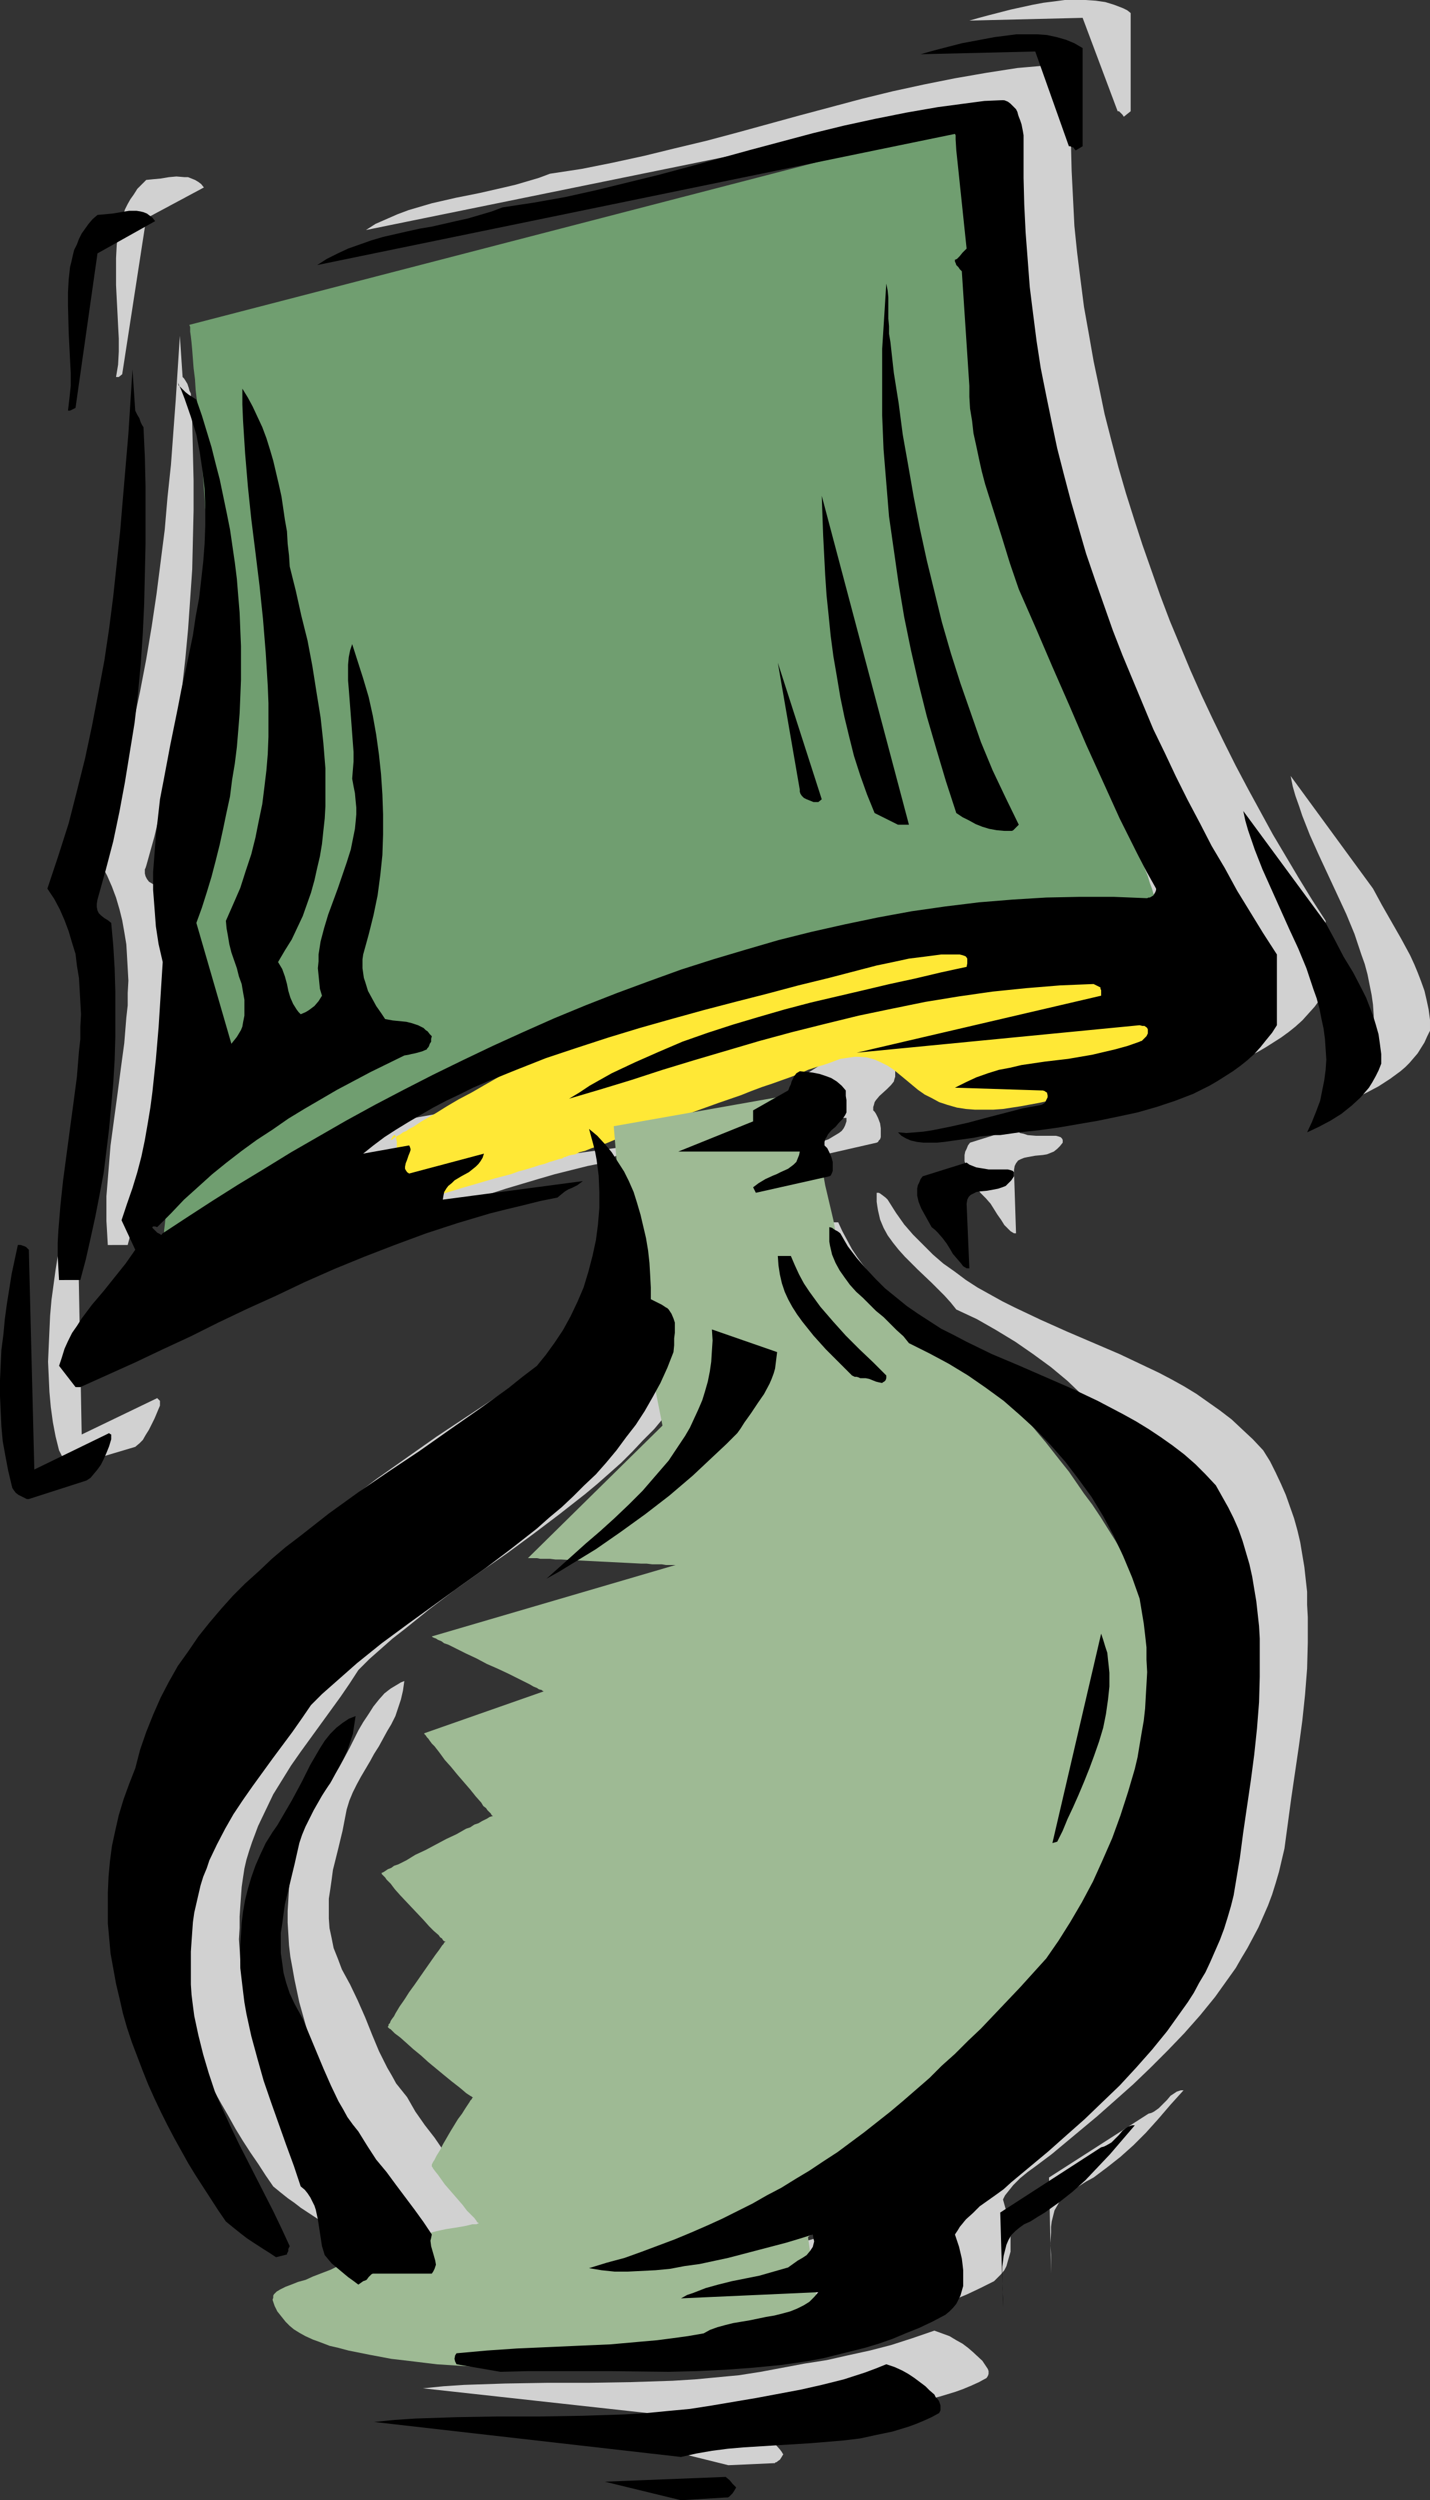 <?xml version="1.0" encoding="UTF-8" standalone="no"?>
<svg
   version="1.0"
   width="89.067mm"
   height="155.668mm"
   id="svg45"
   sodipodi:docname="Lamp 19.wmf"
   xmlns:inkscape="http://www.inkscape.org/namespaces/inkscape"
   xmlns:sodipodi="http://sodipodi.sourceforge.net/DTD/sodipodi-0.dtd"
   xmlns="http://www.w3.org/2000/svg"
   xmlns:svg="http://www.w3.org/2000/svg">
  <rect width="100%" height="100%" fill="#333333" stroke="none"/>
  <sodipodi:namedview
     id="namedview45"
     pagecolor="#ffffff"
     bordercolor="#000000"
     borderopacity="0.25"
     inkscape:showpageshadow="2"
     inkscape:pageopacity="0.0"
     inkscape:pagecheckerboard="0"
     inkscape:deskcolor="#d1d1d1"
     inkscape:document-units="mm" />
  <defs
     id="defs1">
    <pattern
       id="WMFhbasepattern"
       patternUnits="userSpaceOnUse"
       width="6"
       height="6"
       x="0"
       y="0" />
  </defs>
  <path
     style="fill:#d1d1d1;fill-opacity:1;fill-rule:evenodd;stroke:none"
     d="m 171.467,580.112 10.828,-0.485 h 0.162 v -0.162 h 0.162 l 0.323,-0.162 0.162,-0.162 0.485,-0.323 0.323,-0.485 0.485,-0.808 -0.162,-0.162 -0.162,-0.323 -0.485,-0.646 -1.293,-1.454 -28.443,0.808 z"
     id="path1" />
  <path
     style="fill:#d1d1d1;fill-opacity:1;fill-rule:evenodd;stroke:none"
     d="m 171.467,569.932 3.555,-0.808 3.717,-0.646 3.717,-0.485 3.717,-0.323 7.757,-0.323 4.04,-0.323 3.879,-0.162 3.879,-0.323 4.04,-0.485 3.879,-0.485 3.717,-0.646 3.879,-0.97 3.717,-1.131 1.778,-0.646 1.939,-0.808 1.778,-0.808 1.778,-0.97 0.323,-0.485 0.162,-0.485 v -0.646 l -0.162,-0.485 -0.646,-0.97 -0.646,-0.97 -2.263,-2.101 -1.131,-0.97 -1.293,-0.97 -1.454,-0.808 -1.616,-0.97 -1.778,-0.646 -1.778,-0.646 -5.171,1.778 -5.01,1.616 -5.01,1.293 -5.171,1.131 -5.01,1.131 -5.171,0.808 -5.171,0.97 -5.171,0.97 -5.171,0.808 -5.171,0.485 -5.171,0.485 -5.171,0.323 -5.01,0.162 -5.01,0.162 -9.858,0.162 h -9.858 l -9.697,0.162 -9.697,0.323 -4.848,0.323 -4.848,0.485 z"
     id="path2" />
  <path
     style="fill:#d1d1d1;fill-opacity:1;fill-rule:evenodd;stroke:none"
     d="m 128.964,549.895 h 6.464 6.626 l 13.252,0.162 h 13.414 l 6.626,-0.162 6.788,-0.323 6.626,-0.485 6.626,-0.646 3.232,-0.485 3.394,-0.485 3.232,-0.646 3.232,-0.646 3.394,-0.808 3.071,-0.97 3.232,-0.97 3.232,-1.131 3.232,-1.131 3.071,-1.293 3.071,-1.454 3.232,-1.616 0.808,-0.808 0.808,-0.808 0.808,-0.97 0.485,-0.97 0.323,-1.131 0.323,-1.131 0.323,-1.131 v -1.293 -1.293 -1.293 l -0.162,-1.293 -0.162,-1.293 -0.646,-2.909 -0.808,-2.909 0.485,-0.97 0.646,-0.808 1.293,-1.616 1.616,-1.616 1.778,-1.454 1.778,-1.293 1.939,-1.454 1.939,-1.454 1.939,-1.616 8.727,-7.272 4.202,-3.717 4.363,-3.878 4.04,-3.878 4.04,-4.04 3.879,-4.04 3.717,-4.201 3.555,-4.363 3.232,-4.525 1.616,-2.262 1.293,-2.262 1.454,-2.424 1.293,-2.424 1.293,-2.424 1.131,-2.585 1.131,-2.585 0.97,-2.585 0.808,-2.585 0.808,-2.747 0.646,-2.747 0.646,-2.747 0.808,-5.979 0.808,-5.979 1.778,-12.119 0.808,-5.979 0.646,-6.14 0.485,-6.14 0.162,-6.14 v -5.979 l -0.162,-2.909 v -3.07 l -0.323,-2.909 -0.323,-2.909 -0.485,-2.909 -0.485,-2.909 -0.646,-2.747 -0.808,-2.909 -0.97,-2.747 -0.97,-2.747 -1.131,-2.585 -1.293,-2.747 -1.293,-2.585 -1.616,-2.585 -2.424,-2.585 -2.424,-2.262 -2.586,-2.424 -2.747,-2.101 -2.747,-1.939 -2.747,-1.939 -2.909,-1.778 -2.909,-1.616 -3.071,-1.616 -3.071,-1.454 -6.141,-2.909 -12.444,-5.333 -6.141,-2.747 -6.141,-2.909 -2.909,-1.454 -2.909,-1.616 -2.909,-1.616 -2.747,-1.778 -2.586,-1.939 -2.747,-1.939 -2.424,-2.101 -2.263,-2.262 -2.424,-2.424 -2.101,-2.424 -1.939,-2.747 -1.939,-3.07 -0.485,-0.485 -0.646,-0.485 -0.646,-0.485 -0.323,-0.162 h -0.485 v 0.97 1.131 l 0.162,1.131 0.162,0.97 0.485,2.101 0.808,1.939 0.97,1.778 1.293,1.778 1.293,1.616 1.454,1.616 3.071,3.07 3.232,3.07 3.071,3.07 1.454,1.616 1.293,1.616 4.848,2.262 4.525,2.585 4.525,2.747 4.202,2.909 4.202,3.07 3.879,3.232 3.717,3.555 3.555,3.717 3.394,3.878 3.232,4.04 2.909,4.201 2.747,4.525 2.586,4.525 2.424,4.848 1.939,5.009 1.939,5.009 0.485,2.909 0.485,2.909 0.323,2.747 0.323,2.909 v 2.909 l 0.162,2.909 -0.162,2.909 -0.162,2.747 -0.162,2.909 -0.323,2.909 -0.485,2.747 -0.485,2.909 -0.646,2.747 -0.646,2.747 -1.454,5.656 -1.778,5.333 -2.101,5.333 -2.263,5.171 -2.263,5.009 -2.586,4.848 -2.747,4.686 -2.909,4.363 -2.909,4.201 -3.071,3.555 -3.071,3.393 -3.071,3.232 -3.071,3.232 -2.909,3.232 -3.071,2.909 -3.071,3.07 -2.909,2.747 -3.071,2.909 -3.071,2.585 -3.071,2.747 -3.071,2.424 -3.071,2.585 -3.071,2.424 -6.303,4.525 -3.232,2.262 -6.464,4.201 -3.394,1.939 -3.394,1.939 -3.394,1.778 -3.555,1.778 -3.555,1.778 -3.717,1.778 -3.555,1.454 -3.879,1.616 -3.879,1.616 -4.04,1.454 -3.879,1.293 -4.202,1.293 -4.202,1.293 2.909,0.485 3.071,0.162 h 3.071 3.232 l 3.394,-0.323 3.394,-0.323 3.394,-0.646 3.394,-0.485 6.788,-1.454 6.788,-1.778 6.626,-1.939 3.232,-0.97 3.232,-0.97 0.162,0.97 v 0.808 l -0.162,0.646 -0.162,0.646 -0.162,0.646 -0.323,0.485 -0.97,0.808 -0.97,0.646 -1.131,0.646 -1.131,0.646 -1.131,0.808 -3.394,0.97 -3.232,0.97 -3.232,0.646 -3.232,0.808 -3.232,0.646 -3.071,0.97 -2.909,1.131 -1.454,0.646 -1.454,0.808 32.322,-1.778 -0.97,1.293 -1.131,0.97 -1.293,0.97 -1.616,0.646 -1.616,0.646 -1.778,0.646 -1.778,0.323 -1.939,0.485 -3.879,0.646 -4.04,0.808 -1.778,0.485 -1.939,0.485 -1.616,0.646 -1.616,0.646 -3.717,0.646 -3.555,0.646 -7.434,0.808 -7.272,0.485 -7.272,0.485 -14.383,0.646 -7.111,0.485 -7.111,0.808 -0.323,0.485 -0.162,0.646 0.162,0.646 0.323,0.808 z"
     id="path3" />
  <path
     style="fill:#d1d1d1;fill-opacity:1;fill-rule:evenodd;stroke:none"
     d="m 247.423,532.928 v -2.424 l -0.162,-2.424 0.162,-2.747 V 524.04 l 0.162,-1.293 0.323,-1.293 0.323,-1.293 0.646,-1.131 0.646,-1.131 0.808,-1.131 0.97,-0.808 1.293,-0.808 1.293,-0.646 1.778,-1.131 1.778,-0.97 3.232,-2.424 3.071,-2.424 3.071,-2.747 2.909,-2.909 2.909,-3.232 2.909,-3.393 3.071,-3.393 h -0.646 l -0.485,0.162 -0.485,0.162 -0.485,0.323 -0.97,0.646 -0.808,0.97 -0.97,0.97 -0.97,0.97 -1.131,0.808 -0.646,0.323 -0.646,0.162 -23.433,15.028 0.485,22.623 z"
     id="path4" />
  <path
     style="fill:#d1d1d1;fill-opacity:1;fill-rule:evenodd;stroke:none"
     d="m 96.642,528.565 0.323,-0.162 0.485,-0.162 0.646,-0.485 0.646,-0.485 0.485,-0.162 h 0.323 13.252 l 0.485,-0.646 0.323,-0.485 0.162,-0.646 0.162,-0.485 -0.162,-0.97 -0.162,-1.131 -0.485,-1.293 -0.323,-1.131 -0.162,-1.293 v -0.646 l 0.162,-0.808 -1.939,-2.909 -1.939,-2.909 -2.263,-2.909 -2.263,-2.747 -2.101,-3.07 -2.263,-2.909 -2.263,-3.232 -1.939,-3.393 -1.293,-1.616 -1.293,-1.616 -0.97,-1.778 -1.131,-1.939 -1.939,-3.878 -1.616,-3.878 -1.616,-4.04 -1.778,-4.04 -1.778,-3.717 -0.97,-1.778 -0.97,-1.778 -0.97,-2.585 -0.97,-2.424 -0.485,-2.424 -0.485,-2.262 -0.162,-2.262 v -2.262 -2.424 l 0.323,-2.101 0.323,-2.262 0.323,-2.424 1.131,-4.525 1.131,-4.686 0.97,-5.009 0.646,-2.101 0.808,-1.939 0.97,-1.939 0.97,-1.778 2.101,-3.555 0.97,-1.778 1.131,-1.778 1.939,-3.555 0.97,-1.616 0.97,-1.939 0.646,-1.939 0.646,-1.939 0.485,-2.101 0.323,-2.262 -0.808,0.323 -0.808,0.485 -1.616,0.97 -1.454,1.131 -1.293,1.454 -1.293,1.616 -1.131,1.778 -1.293,1.939 -1.131,1.939 -2.101,4.201 -2.263,4.201 -1.131,1.939 -1.131,2.101 -1.293,1.778 -1.293,1.778 -1.454,2.585 -1.293,2.585 -1.131,2.747 -0.97,2.585 -0.808,2.747 -0.646,2.585 -0.485,2.747 -0.323,2.585 -0.162,2.747 -0.162,2.585 v 2.747 l 0.162,2.585 0.162,2.747 0.323,2.747 0.485,2.585 0.485,2.747 1.131,5.333 1.454,5.171 1.454,5.171 1.778,5.171 1.939,5.171 1.778,5.009 1.778,4.848 1.616,4.848 0.808,0.808 0.646,0.808 0.646,0.97 0.485,0.97 0.485,0.97 0.323,0.97 0.485,2.262 0.646,4.201 0.323,2.101 0.485,2.101 1.778,1.778 1.939,1.616 2.101,1.778 1.131,0.808 1.293,0.97 z"
     id="path5" />
  <path
     style="fill:#d1d1d1;fill-opacity:1;fill-rule:evenodd;stroke:none"
     d="m 79.027,522.747 v -0.162 0 -0.162 l 0.162,-0.323 0.162,-0.323 v -0.485 l 0.323,-0.646 -1.939,-4.201 -1.939,-4.04 -4.202,-8.08 -4.04,-8.08 -1.939,-4.04 -1.939,-4.04 -1.616,-4.201 -1.616,-4.201 -1.454,-4.363 -1.131,-4.686 -0.323,-2.262 -0.485,-2.262 -0.323,-2.424 -0.162,-2.424 -0.162,-2.585 -0.162,-2.424 0.162,-2.585 v -2.747 l 0.162,-2.424 0.162,-2.262 0.162,-2.262 0.323,-2.262 0.323,-2.101 0.485,-2.101 0.646,-2.101 0.646,-1.939 1.454,-3.878 1.778,-3.717 1.778,-3.717 2.101,-3.393 2.101,-3.393 2.263,-3.232 4.687,-6.464 4.687,-6.464 2.101,-3.07 2.101,-3.232 2.586,-2.585 2.747,-2.424 2.747,-2.424 2.909,-2.262 5.818,-4.686 5.98,-4.525 6.141,-4.363 3.071,-2.101 3.232,-2.262 6.141,-4.525 5.98,-4.525 5.98,-4.686 2.909,-2.424 2.747,-2.424 2.909,-2.585 2.586,-2.585 2.586,-2.747 2.586,-2.585 2.424,-2.909 2.424,-3.07 2.101,-2.909 2.101,-3.232 1.939,-3.393 1.778,-3.232 1.616,-3.555 1.616,-3.717 v -1.778 -1.616 l 0.162,-1.454 v -1.131 l -0.162,-1.131 -0.162,-1.131 -0.323,-0.97 -0.646,-1.131 -0.323,-0.162 -0.485,-0.323 -0.97,-0.485 -1.293,-0.485 -1.454,-0.485 v -2.909 l -0.162,-2.909 -0.162,-2.909 -0.323,-2.909 -0.485,-2.909 -0.646,-2.747 -0.646,-2.909 -0.808,-2.585 -0.808,-2.585 -1.131,-2.585 -1.131,-2.424 -1.293,-2.262 -1.454,-2.262 -1.616,-1.939 -1.778,-1.939 -1.778,-1.778 0.485,1.778 0.485,1.778 0.485,1.939 0.323,1.778 0.485,3.717 0.162,3.878 v 3.717 l -0.323,3.878 -0.646,3.717 -0.646,3.878 -0.97,3.717 -1.293,3.555 -1.293,3.555 -1.616,3.393 -1.778,3.232 -1.939,3.07 -2.101,2.909 -2.263,2.585 -3.232,2.585 -3.394,2.585 -6.949,4.848 -6.949,5.009 -14.383,9.534 -7.111,5.009 -7.111,5.009 -3.394,2.585 -3.394,2.585 -3.394,2.585 -3.232,2.909 -3.071,2.747 -3.071,2.909 -3.071,3.07 -2.747,2.909 -2.747,3.232 -2.586,3.232 -2.424,3.555 -2.424,3.393 -2.101,3.717 -1.939,3.717 -1.778,4.04 -1.616,4.04 -1.454,4.201 -1.131,4.363 -1.454,3.717 -1.293,3.555 -1.131,3.717 -0.808,3.717 -0.808,3.555 -0.485,3.717 -0.323,3.717 -0.162,3.555 v 3.717 3.555 l 0.323,3.717 0.485,3.555 0.485,3.555 0.646,3.555 0.808,3.393 0.808,3.555 0.97,3.393 1.131,3.393 1.131,3.393 1.293,3.393 1.454,3.232 1.454,3.232 1.454,3.07 1.454,3.232 1.616,2.909 1.778,3.07 1.616,2.909 1.778,2.909 1.778,2.747 1.778,2.585 1.778,2.747 1.778,2.585 1.778,1.454 1.616,1.293 1.616,1.131 1.454,1.131 5.656,3.717 z"
     id="path6" />
  <path
     style="fill:#d1d1d1;fill-opacity:1;fill-rule:evenodd;stroke:none"
     d="m 260.351,425.146 1.131,-2.585 1.293,-2.747 1.293,-2.747 1.293,-2.909 1.293,-3.07 1.131,-3.07 1.131,-3.232 0.97,-3.232 0.97,-3.07 0.646,-3.393 0.646,-3.232 0.162,-3.232 v -3.07 -1.616 l -0.323,-1.616 -0.162,-1.454 -0.485,-1.616 -0.485,-1.454 -0.485,-1.616 -11.151,49.608 z"
     id="path7" />
  <path
     style="fill:#d1d1d1;fill-opacity:1;fill-rule:evenodd;stroke:none"
     d="m 139.791,363.257 2.909,-1.616 2.909,-1.616 5.818,-3.717 5.98,-3.878 5.656,-4.201 5.818,-4.363 5.495,-4.686 5.333,-5.009 2.747,-2.585 2.424,-2.585 1.778,-2.262 1.616,-2.424 1.454,-2.262 1.454,-2.262 1.131,-2.262 0.485,-1.131 0.485,-1.131 0.323,-1.293 0.162,-1.131 0.162,-1.293 0.162,-1.293 -15.03,-5.333 0.162,2.585 -0.162,2.424 -0.162,2.424 -0.485,2.424 -0.485,2.262 -0.646,2.262 -0.808,2.101 -0.808,2.262 -0.97,2.101 -0.97,2.101 -1.293,1.939 -1.131,1.939 -1.454,1.939 -1.293,1.939 -2.909,3.555 -3.232,3.555 -3.232,3.232 -3.394,3.232 -3.394,3.07 -3.232,2.909 -3.394,2.747 -3.071,2.747 z"
     id="path8" />
  <path
     style="fill:#d1d1d1;fill-opacity:1;fill-rule:evenodd;stroke:none"
     d="m 18.262,344.512 13.575,-4.04 0.97,-0.808 0.808,-0.808 0.646,-1.131 0.808,-1.293 0.646,-1.293 0.646,-1.293 1.293,-3.07 v -0.646 -0.485 l -0.323,-0.323 -0.323,-0.323 -17.777,8.564 -0.97,-51.709 v 0 l -0.162,-0.162 -0.162,-0.162 -0.323,-0.162 -0.97,-0.162 -0.97,-0.162 -0.646,3.232 -0.808,3.393 -1.131,7.11 -0.485,3.555 -0.485,3.555 -0.323,3.717 -0.162,3.555 -0.162,3.555 -0.162,3.717 0.162,3.555 0.162,3.555 0.323,3.555 0.485,3.555 0.646,3.393 0.808,3.232 0.323,0.646 0.323,0.646 0.485,0.646 0.646,0.485 0.646,0.323 0.646,0.323 0.646,0.162 z"
     id="path9" />
  <path
     style="fill:#d1d1d1;fill-opacity:1;fill-rule:evenodd;stroke:none"
     d="m 30.059,318.173 6.464,-2.747 6.464,-2.909 6.464,-3.07 6.626,-3.07 6.626,-3.07 6.626,-3.232 6.788,-3.232 6.949,-3.07 6.949,-3.07 7.111,-2.909 7.111,-2.909 7.434,-2.747 7.434,-2.424 7.596,-2.262 3.879,-1.131 3.879,-0.97 3.879,-0.97 4.04,-0.808 0.97,-0.646 0.808,-0.485 0.97,-0.485 0.646,-0.323 1.293,-0.808 0.646,-0.485 0.646,-0.646 -32.645,4.363 0.162,-0.808 0.162,-0.808 0.485,-0.808 0.485,-0.646 0.808,-0.646 0.646,-0.485 1.616,-1.131 1.778,-0.97 1.454,-1.131 0.808,-0.646 0.485,-0.808 0.485,-0.97 0.323,-0.97 -17.939,5.009 -0.485,-0.323 -0.162,-0.485 -0.162,-0.323 v -0.485 l 0.162,-0.97 0.323,-0.808 0.485,-0.97 0.162,-0.97 0.162,-0.485 -0.162,-0.323 v -0.485 l -0.323,-0.323 -10.828,1.939 2.424,-1.939 2.747,-1.778 2.586,-1.778 2.747,-1.778 2.909,-1.778 3.071,-1.616 3.071,-1.616 3.232,-1.454 3.071,-1.616 3.394,-1.454 6.788,-2.909 6.949,-2.585 7.272,-2.424 7.272,-2.424 7.596,-2.262 7.434,-2.262 7.596,-2.101 7.434,-1.939 7.596,-1.939 7.272,-1.778 7.272,-1.939 3.717,-0.97 3.717,-0.97 3.879,-0.808 3.879,-0.808 3.717,-0.646 3.879,-0.485 3.717,-0.485 h 3.717 0.646 0.646 l 0.485,0.323 0.162,0.162 0.323,0.323 v 0.485 0.646 l -0.162,0.646 -5.98,1.454 -5.98,1.454 -12.282,2.747 -12.282,3.07 -6.141,1.616 -6.141,1.778 -6.141,1.778 -5.98,1.939 -5.818,2.101 -5.656,2.262 -5.656,2.424 -5.333,2.585 -5.171,2.909 -2.586,1.454 -2.424,1.454 7.111,-2.101 7.434,-2.262 7.434,-2.262 7.434,-2.262 7.757,-2.262 7.596,-2.262 7.919,-2.101 7.757,-1.939 7.919,-1.778 7.919,-1.778 7.919,-1.616 7.919,-1.131 7.919,-1.131 7.919,-0.808 7.919,-0.646 3.879,-0.162 4.04,-0.162 0.485,0.323 0.323,0.162 0.323,0.162 0.162,0.162 0.162,0.323 v 0.323 1.293 l -57.533,13.412 66.906,-6.464 0.646,0.162 h 0.485 l 0.323,0.323 0.162,0.162 0.162,0.323 v 0.323 l -0.162,0.646 -0.323,0.646 -0.485,0.646 -0.485,0.485 h -0.162 l -0.162,0.162 -2.909,0.97 -2.747,0.808 -2.909,0.646 -2.747,0.646 -5.656,0.97 -5.495,0.646 -5.495,0.808 -2.747,0.485 -2.586,0.646 -2.586,0.646 -2.747,0.97 -2.586,0.97 -2.424,1.293 20.524,0.646 h 0.323 l 0.485,0.162 0.162,0.162 0.162,0.162 0.162,0.646 v 0.808 l -0.323,0.646 -0.323,0.646 -0.323,0.323 -0.162,0.162 h -0.162 l -2.263,0.323 -2.263,0.485 -4.363,0.97 -4.363,1.131 -4.202,1.131 -4.202,1.131 -4.202,0.808 -2.101,0.323 -2.101,0.162 -1.939,0.162 -2.101,-0.162 0.97,0.808 0.97,0.646 1.293,0.323 1.454,0.323 1.454,0.162 h 1.454 1.616 l 1.778,-0.162 6.949,-0.808 3.394,-0.485 1.454,-0.162 h 1.616 l 4.363,-0.646 9.212,-1.131 4.687,-0.808 4.687,-0.808 4.687,-0.97 4.525,-0.97 4.525,-1.293 4.202,-1.454 4.202,-1.616 2.101,-0.97 1.939,-0.97 1.939,-1.131 1.778,-1.131 1.778,-1.131 1.778,-1.293 1.616,-1.293 1.616,-1.454 1.454,-1.616 1.454,-1.616 1.293,-1.778 1.293,-1.778 v -16.644 l -3.232,-5.009 -3.071,-5.009 -3.071,-5.171 -3.071,-5.171 -2.909,-5.333 -2.909,-5.332 -2.909,-5.494 -2.747,-5.494 -2.747,-5.656 -2.586,-5.494 -2.586,-5.817 -2.424,-5.817 -2.424,-5.817 -2.263,-5.979 -2.101,-5.979 -2.101,-5.979 -1.939,-5.979 -1.939,-6.14 -1.778,-6.14 -1.616,-6.14 -1.616,-6.302 -1.293,-6.302 -1.293,-6.14 -1.131,-6.464 -1.131,-6.302 -0.808,-6.302 -0.808,-6.464 -0.646,-6.302 -0.323,-6.464 -0.323,-6.464 -0.162,-6.464 0.162,-6.302 v -2.585 l -0.162,-1.131 v -0.97 l -0.162,-0.808 -0.323,-0.97 -0.162,-0.808 -0.485,-0.97 V 18.745 l -0.323,-0.485 -0.323,-0.646 -0.485,-0.646 -0.485,-0.646 -0.646,-0.485 -0.97,-0.323 -0.808,-0.162 -7.434,0.646 -7.272,1.131 -7.434,1.293 -7.272,1.454 -7.434,1.616 -7.272,1.778 -14.545,3.878 -14.706,4.04 -7.272,1.939 -7.434,1.778 -7.272,1.778 -7.434,1.616 -7.272,1.454 -7.434,1.131 -2.586,0.97 -2.747,0.808 -2.747,0.808 -2.747,0.646 -5.656,1.293 -5.656,1.131 -5.656,1.293 -2.747,0.808 -2.747,0.808 -2.586,0.97 -2.586,1.131 -2.586,1.131 -2.263,1.454 149.973,-30.541 v 0 0.323 l 0.162,0.323 0.162,0.646 0.162,1.131 v 1.454 l 2.101,23.108 -0.808,0.808 -0.323,0.485 -0.323,0.323 -0.323,0.485 -0.323,0.323 -0.323,0.162 h -0.162 v 0.646 l 0.323,0.485 0.323,0.162 0.323,0.323 0.323,0.485 0.323,0.646 1.454,26.986 0.162,2.585 0.162,2.747 0.323,2.747 0.485,2.909 0.646,2.909 0.646,3.07 0.646,2.909 0.97,3.07 1.778,6.302 1.939,6.14 1.939,6.302 2.101,6.14 4.04,9.049 3.879,9.049 7.919,18.098 3.879,8.888 4.04,8.726 2.101,4.201 2.101,4.201 2.101,4.201 2.263,4.04 v 0.323 l -0.162,0.323 -0.485,0.646 -0.646,0.485 -0.323,0.162 h -0.485 l -7.919,-0.323 h -7.919 l -7.919,0.323 -7.919,0.323 -7.919,0.808 -7.919,0.97 -7.919,1.131 -7.919,1.454 -7.757,1.616 -7.919,1.778 -7.757,1.939 -7.596,2.101 -7.757,2.424 -7.596,2.424 -7.596,2.747 -7.434,2.747 -7.434,2.909 -7.434,3.07 -7.272,3.07 -7.111,3.393 -7.111,3.393 -7.111,3.393 -6.788,3.555 -6.788,3.555 -6.788,3.717 -6.464,3.717 -6.464,3.878 -6.303,3.717 -6.303,3.878 -5.98,3.878 -5.98,3.878 -5.656,3.717 -0.162,0.162 v 0 H 48.967 l -0.162,-0.162 -0.646,-0.485 -0.485,-0.485 -0.485,-0.485 -0.162,-0.162 v -0.162 l 0.162,-0.162 h 0.162 l 0.323,0.162 0.485,0.162 3.071,-3.393 3.232,-3.07 3.232,-3.07 3.394,-2.909 3.394,-2.747 3.555,-2.747 3.555,-2.585 3.717,-2.424 3.717,-2.585 3.717,-2.262 3.879,-2.262 3.879,-2.101 3.879,-2.262 4.04,-1.939 7.919,-3.878 0.97,-0.162 0.808,-0.162 0.808,-0.162 0.646,-0.162 1.131,-0.485 0.646,-0.323 0.646,-0.323 v 0 -0.162 l 0.162,-0.323 0.162,-0.323 0.323,-0.808 0.162,-0.97 -0.485,-0.808 -0.323,-0.485 -1.131,-0.97 -1.293,-0.646 -1.293,-0.485 -1.454,-0.485 -1.454,-0.162 -1.616,-0.162 -1.454,-0.323 -1.131,-1.454 -1.131,-1.616 -0.97,-1.778 -0.97,-1.778 -0.808,-1.939 -0.485,-2.101 -0.162,-0.97 -0.162,-1.131 v -1.131 l 0.162,-0.97 1.454,-4.686 1.131,-4.686 0.97,-4.686 0.646,-4.848 0.485,-4.686 0.323,-4.848 v -4.686 l -0.162,-4.686 -0.323,-4.848 -0.485,-4.525 -0.808,-4.686 -0.808,-4.525 -1.131,-4.363 -1.131,-4.201 -1.293,-4.201 -1.454,-3.878 -0.485,1.454 -0.323,1.454 v 1.778 l -0.162,1.778 0.162,1.939 v 1.939 l 0.485,4.04 0.323,4.363 0.323,4.363 v 2.262 2.101 l -0.162,2.101 -0.162,2.101 0.485,1.778 0.323,1.616 0.162,1.778 0.162,1.616 v 1.616 l -0.162,1.778 -0.162,1.616 -0.323,1.454 -0.646,3.232 -0.97,3.232 -0.97,3.07 -1.131,3.07 -2.263,6.14 -0.97,3.07 -0.646,3.07 -0.646,3.07 -0.162,1.616 v 1.616 1.616 l 0.162,1.616 0.323,1.616 0.323,1.778 -0.646,1.131 -0.97,1.131 -0.646,0.485 -0.646,0.646 -0.808,0.485 -0.97,0.485 -0.646,-0.646 -0.485,-0.646 -0.646,-1.293 -0.646,-1.454 -0.485,-1.778 -0.323,-1.616 -0.485,-1.778 -0.646,-1.778 -0.97,-1.616 1.616,-2.585 1.616,-2.747 1.293,-2.747 1.131,-2.747 1.131,-2.747 0.97,-2.747 0.808,-2.747 0.646,-2.909 0.485,-2.909 0.485,-2.909 0.323,-2.909 0.323,-2.909 0.162,-2.909 v -2.909 -3.07 -2.909 l -0.485,-5.979 -0.646,-5.979 -0.808,-5.979 -1.131,-6.14 -1.293,-5.979 -1.293,-5.817 -2.586,-11.796 -0.162,-2.585 -0.323,-2.747 -0.323,-2.747 -0.323,-2.747 -0.97,-5.656 -0.646,-2.747 -0.646,-2.909 -0.808,-2.585 -0.808,-2.747 -0.808,-2.747 -0.97,-2.424 -1.131,-2.585 -1.131,-2.424 -1.131,-2.101 -1.293,-2.101 v 3.717 l 0.162,3.878 0.485,7.595 0.646,7.756 0.808,7.756 0.97,7.918 0.97,7.918 0.808,7.756 0.646,7.918 0.485,7.918 0.162,3.878 v 4.04 l -0.162,3.878 -0.162,4.04 -0.323,3.878 -0.323,4.04 -0.485,3.878 -0.808,4.04 -0.808,3.878 -0.97,3.878 -1.293,3.878 -1.293,4.04 -1.616,3.878 -1.778,3.878 0.162,1.778 0.323,1.939 0.323,1.778 0.485,1.939 1.293,3.717 1.131,3.878 0.485,1.778 0.162,1.778 0.162,1.939 v 1.778 l -0.323,1.778 -0.323,0.808 -0.323,0.808 -0.485,0.808 -0.485,0.808 -0.646,0.808 -0.808,0.808 -7.919,-28.278 1.293,-3.717 1.131,-3.555 1.131,-3.717 1.131,-3.717 0.808,-3.717 0.97,-3.878 0.646,-3.717 0.646,-3.878 0.646,-3.878 0.485,-3.878 0.485,-3.878 0.323,-3.878 0.323,-4.04 0.323,-7.918 0.162,-3.878 -0.162,-3.878 -0.323,-7.918 -0.323,-4.04 -0.323,-3.878 -0.485,-3.878 -0.485,-4.04 -0.646,-3.878 -0.646,-3.878 -0.646,-3.717 -0.97,-3.878 -0.808,-3.878 -1.131,-3.717 -1.131,-3.717 -1.131,-3.717 -1.293,-3.717 -0.97,-0.646 -0.808,-0.646 -0.808,-0.646 -0.646,-0.485 -0.485,-0.646 -0.323,-0.485 -0.162,-0.485 -0.162,-0.485 0.97,2.101 0.808,2.101 1.454,4.201 1.131,4.201 0.97,4.363 0.646,4.201 0.323,4.201 0.323,4.201 v 4.363 l -0.323,4.201 -0.323,4.363 -0.485,4.201 -0.485,4.363 -0.808,4.363 -0.646,4.201 -1.778,8.726 -1.939,8.564 -1.778,8.564 -1.616,8.564 -0.646,4.363 -0.646,4.201 -0.485,4.363 -0.323,4.201 -0.162,4.201 v 4.363 l 0.162,4.201 0.323,4.201 0.646,4.201 0.97,4.201 -0.97,15.351 -0.485,7.756 -0.808,7.595 -0.485,3.878 -0.646,3.717 -0.646,3.878 -0.97,3.717 -0.97,3.878 -1.131,3.717 -1.131,3.717 -1.454,3.878 3.232,6.625 -1.131,1.778 -1.131,1.616 -2.424,3.232 -2.586,3.232 -2.586,3.232 -2.424,3.232 -1.131,1.778 -1.131,1.616 -0.97,1.939 -0.808,1.939 -0.808,1.939 -0.485,2.101 3.394,4.686 z"
     id="path10" />
  <path
     style="fill:#d1d1d1;fill-opacity:1;fill-rule:evenodd;stroke:none"
     d="m 219.949,316.072 v -0.646 l -3.071,-2.909 -3.071,-3.07 -3.232,-3.232 -3.071,-3.232 -2.909,-3.393 -1.454,-1.939 -1.293,-1.778 -1.293,-1.939 -1.131,-2.101 -1.131,-2.101 -0.97,-2.101 h -2.586 v 2.101 l 0.323,2.101 0.485,2.101 0.646,1.939 0.808,1.778 0.97,1.939 1.131,1.616 1.131,1.778 1.293,1.778 1.454,1.454 2.909,3.232 2.909,3.07 3.232,2.909 0.97,0.485 0.808,0.162 h 0.323 0.162 0.323 0.162 0.323 l 0.808,0.162 1.454,0.646 0.646,0.162 0.808,0.162 0.323,-0.162 0.323,-0.162 0.162,-0.323 z"
     id="path11" />
  <path
     style="fill:#d1d1d1;fill-opacity:1;fill-rule:evenodd;stroke:none"
     d="m 27.312,292.965 h 2.747 l 1.293,-4.848 1.293,-5.009 1.131,-5.171 0.97,-5.009 0.97,-5.171 0.808,-5.171 0.646,-5.333 0.485,-5.333 0.485,-5.332 0.323,-5.333 0.162,-5.333 v -5.494 -5.333 l -0.162,-5.333 -0.323,-5.333 -0.485,-5.332 -0.97,-0.646 -0.808,-0.485 -0.808,-0.485 -0.485,-0.646 -0.323,-0.646 -0.162,-0.646 v -0.97 l 0.162,-0.323 0.162,-0.485 1.939,-6.948 1.616,-6.948 1.454,-6.948 1.454,-6.948 0.97,-6.948 0.97,-6.948 0.808,-7.11 0.646,-6.948 0.485,-6.948 0.485,-7.11 0.162,-6.948 0.162,-6.948 v -6.948 l -0.162,-6.787 -0.162,-6.948 -0.323,-6.787 -0.323,-0.646 -0.162,-0.646 -0.323,-0.97 -0.485,-0.808 -0.323,-0.485 -0.323,-0.323 -0.646,-9.695 -0.97,15.028 -1.131,15.351 -0.808,7.595 -0.646,7.595 -0.97,7.595 -0.97,7.595 -1.131,7.595 -1.293,7.756 -1.454,7.595 -1.616,7.595 -1.939,7.756 -2.101,7.595 -2.263,7.756 -2.747,7.756 1.616,2.424 1.293,2.424 1.131,2.585 0.97,2.585 0.808,2.747 0.646,2.585 0.485,2.747 0.485,2.909 0.162,2.747 0.162,2.909 0.162,2.909 -0.162,2.909 v 2.909 l -0.323,2.909 -0.485,5.979 -0.808,5.979 -0.808,6.14 -0.808,5.979 -0.808,5.979 -0.485,5.979 -0.485,5.979 v 2.909 2.909 l 0.162,2.747 0.162,2.909 z"
     id="path12" />
  <path
     style="fill:#d1d1d1;fill-opacity:1;fill-rule:evenodd;stroke:none"
     d="m 239.181,290.218 -0.485,-14.866 0.162,-0.97 0.323,-0.646 0.485,-0.646 0.646,-0.323 0.808,-0.323 0.808,-0.162 1.778,-0.323 1.778,-0.162 0.97,-0.162 0.808,-0.323 0.808,-0.323 0.808,-0.646 0.646,-0.646 0.646,-0.808 v -0.646 l -0.162,-0.323 -0.323,-0.323 -0.485,-0.162 -0.646,-0.162 h -0.808 -1.778 -2.101 l -1.939,-0.162 -0.97,-0.323 -0.808,-0.162 -0.808,-0.485 -0.646,-0.485 -10.343,3.232 -0.485,0.646 -0.323,0.808 -0.323,0.646 -0.162,0.808 v 0.646 0.808 l 0.485,1.454 0.646,1.454 0.808,1.454 0.808,1.616 0.97,1.454 0.646,0.646 0.646,0.646 1.131,1.293 0.808,1.293 0.808,1.293 0.808,1.131 0.808,1.293 0.97,0.97 0.485,0.485 0.808,0.485 z"
     id="path13" />
  <path
     style="fill:#d1d1d1;fill-opacity:1;fill-rule:evenodd;stroke:none"
     d="m 189.405,272.766 16.969,-3.878 0.323,-0.162 0.162,-0.323 0.323,-0.323 0.162,-0.485 v -0.97 -1.131 l -0.162,-1.131 -0.485,-1.293 -0.485,-0.97 -0.323,-0.485 -0.323,-0.323 v -0.808 l 0.162,-0.485 0.162,-0.646 0.323,-0.485 0.808,-0.97 1.778,-1.616 0.97,-0.97 0.646,-0.808 0.162,-0.646 0.162,-0.485 v -0.808 -0.808 l -0.162,-1.131 -0.162,-0.485 -0.162,-0.485 v -0.646 -0.646 l -0.97,-1.131 -0.97,-0.97 -1.293,-0.808 -1.293,-0.485 -1.454,-0.485 -1.616,-0.323 -1.616,-0.162 -1.778,-0.162 -0.646,0.485 -0.485,0.646 -0.323,0.646 -0.323,0.808 -0.162,0.485 -0.162,0.646 -0.162,0.485 -0.323,0.323 -7.919,5.009 v 2.585 l -17.939,7.11 h 28.443 v 0.808 l -0.323,0.97 -0.323,0.646 -0.485,0.646 -0.646,0.485 -0.808,0.485 -1.616,0.97 -1.778,0.646 -1.778,0.808 -0.808,0.485 -0.646,0.485 -0.808,0.485 -0.485,0.485 z"
     id="path14" />
  <path
     style="fill:#d1d1d1;fill-opacity:1;fill-rule:evenodd;stroke:none"
     d="m 318.854,258.546 2.909,-1.454 2.747,-1.454 2.747,-1.778 2.424,-1.778 1.131,-0.97 0.97,-0.97 0.97,-1.131 0.97,-1.131 0.808,-1.293 0.808,-1.293 0.646,-1.454 0.646,-1.293 v -2.585 l -0.323,-2.424 -0.485,-2.262 -0.485,-2.101 -0.808,-2.262 -0.808,-2.101 -0.808,-1.939 -0.97,-2.101 -2.101,-3.878 -4.525,-7.918 -2.101,-3.878 -19.393,-26.501 0.485,2.424 0.646,2.262 0.808,2.262 0.808,2.424 1.778,4.525 2.101,4.686 4.363,9.372 2.101,4.525 1.939,4.686 1.616,4.848 0.808,2.262 0.646,2.424 0.485,2.424 0.485,2.424 0.323,2.262 0.162,2.424 v 2.424 2.424 l -0.323,2.424 -0.485,2.585 -0.646,2.424 -0.808,2.424 -0.97,2.585 z"
     id="path15" />
  <path
     style="fill:#d1d1d1;fill-opacity:1;fill-rule:evenodd;stroke:none"
     d="m 241.928,216.694 h 5.01 z"
     id="path16" />
  <path
     style="fill:#d1d1d1;fill-opacity:1;fill-rule:evenodd;stroke:none"
     d="m 249.524,187.607 h 0.162 l 0.323,-0.162 0.162,-0.323 0.162,-0.162 0.323,-0.485 0.323,-0.646 -3.071,-6.14 -2.909,-6.464 -2.747,-6.625 -2.586,-6.948 -2.424,-6.948 -2.101,-7.11 -2.101,-7.11 -1.939,-7.433 -1.616,-7.272 -1.616,-7.433 -1.454,-7.433 -1.293,-7.272 -1.293,-7.433 -0.97,-7.272 -0.97,-7.272 -0.808,-7.11 -0.323,-1.939 -0.162,-1.939 -0.162,-1.778 v -1.778 -3.393 l -0.162,-1.616 -0.323,-1.616 -0.646,7.756 -0.323,7.756 -0.162,7.756 0.162,7.918 0.323,7.918 0.485,7.918 0.808,7.918 0.97,7.918 1.131,7.918 1.454,7.756 1.616,7.918 1.778,7.756 1.939,7.756 2.263,7.756 2.263,7.433 2.586,7.595 1.454,0.97 1.454,0.808 1.616,0.808 1.454,0.646 1.778,0.485 1.616,0.323 1.778,0.323 z"
     id="path17" />
  <path
     style="fill:#d1d1d1;fill-opacity:1;fill-rule:evenodd;stroke:none"
     d="m 222.535,185.83 h 2.586 l -20.201,-77.079 0.162,4.525 0.162,4.525 0.485,9.372 0.323,4.848 0.485,4.686 0.485,4.848 0.646,4.686 0.808,4.848 0.808,4.686 0.97,4.686 1.131,4.686 1.131,4.686 1.454,4.525 1.616,4.525 1.616,4.363 z"
     id="path18" />
  <path
     style="fill:#d1d1d1;fill-opacity:1;fill-rule:evenodd;stroke:none"
     d="m 203.788,180.497 1.131,-0.646 -10.181,-32.157 4.525,30.218 0.162,0.485 0.162,0.485 0.485,0.323 0.485,0.485 0.646,0.323 0.808,0.323 0.808,0.162 z"
     id="path19" />
  <path
     style="fill:#d1d1d1;fill-opacity:1;fill-rule:evenodd;stroke:none"
     d="M 27.958,88.714 28.766,88.067 34.423,51.386 47.998,44.114 47.351,43.306 46.705,42.822 45.897,42.337 45.089,42.014 44.281,41.691 h -0.808 l -1.939,-0.162 -1.778,0.162 -1.939,0.323 -1.778,0.162 -1.616,0.162 -1.131,1.131 -0.97,0.97 -0.808,1.293 -0.808,1.131 -0.646,1.131 -0.646,1.293 -0.485,1.454 -0.485,1.293 -0.323,1.454 -0.323,1.293 -0.323,2.909 -0.162,3.07 v 3.07 3.232 l 0.162,3.232 0.162,3.07 0.162,3.232 0.162,3.07 v 3.07 l -0.162,3.07 -0.485,2.909 z"
     id="path20" />
  <path
     style="fill:#d1d1d1;fill-opacity:1;fill-rule:evenodd;stroke:none"
     d="m 264.553,27.47 1.616,-1.293 V 3.07 L 265.361,2.424 264.391,1.939 262.291,1.131 260.19,0.485 257.927,0.162 255.503,0 h -2.424 -2.424 l -2.424,0.323 -2.586,0.323 -2.586,0.485 -5.171,1.131 -5.01,1.293 -2.424,0.646 -2.263,0.646 26.665,-0.646 8.242,21.976 h 0.323 l 0.162,0.162 0.162,0.162 0.162,0.162 0.323,0.323 z"
     id="path21" />
  <path
     style="fill:#ffe836;fill-opacity:1;fill-rule:evenodd;stroke:none"
     d="m 91.955,268.241 v 0 h 0.162 l 0.323,-0.162 0.323,-0.323 0.323,-0.162 0.485,-0.323 0.646,-0.323 0.646,-0.485 0.808,-0.323 0.646,-0.485 0.97,-0.485 0.97,-0.646 0.97,-0.646 1.131,-0.646 2.263,-1.293 2.586,-1.616 2.747,-1.616 3.071,-1.616 3.071,-1.778 3.394,-1.939 3.394,-1.778 3.555,-1.939 3.555,-1.939 7.434,-4.04 7.596,-3.717 7.596,-3.555 3.717,-1.778 3.555,-1.454 3.555,-1.454 3.555,-1.454 3.232,-1.131 3.232,-1.131 3.071,-0.808 2.747,-0.646 2.586,-0.485 1.293,-0.162 1.131,-0.162 2.263,-0.162 2.424,-0.162 5.01,-0.162 5.333,-0.323 5.333,-0.323 10.989,-0.485 5.333,-0.323 5.01,-0.162 2.586,-0.162 2.424,-0.162 h 2.263 l 2.101,-0.162 2.101,-0.162 h 1.939 l 1.778,-0.162 h 1.778 l 1.454,-0.162 h 1.454 1.131 l 0.97,-0.162 h 0.808 0.485 0.485 l 29.09,12.927 v 0 l -0.162,0.162 -0.162,0.323 -0.162,0.323 -0.162,0.485 -0.162,0.485 -0.323,0.646 -0.323,0.646 -0.808,1.616 -0.808,1.616 -1.131,1.939 -1.293,1.939 -1.293,1.939 -1.454,1.939 -1.616,1.778 -1.616,1.616 -1.939,1.454 -1.939,1.131 -0.97,0.485 -0.97,0.485 -0.97,0.162 -1.131,0.323 -4.202,0.808 -4.202,0.808 -4.363,0.97 -4.363,0.808 -4.202,0.646 -2.263,0.162 h -2.101 -2.263 l -2.101,-0.162 -2.101,-0.323 -2.263,-0.646 -1.939,-0.646 -1.778,-0.97 -1.616,-0.808 -1.616,-1.131 -2.909,-2.424 -2.747,-2.262 -1.454,-0.97 -1.616,-0.808 -1.454,-0.646 -1.778,-0.485 -1.939,-0.162 h -0.97 l -1.131,0.162 -1.131,0.162 -1.131,0.162 -1.293,0.485 -1.293,0.485 -1.454,0.485 -1.616,0.485 -1.939,0.646 -1.778,0.808 -2.101,0.808 -2.263,0.808 -2.263,0.808 -2.424,0.808 -2.586,0.97 -2.424,0.97 -5.171,1.778 -10.343,3.717 -5.171,1.939 -2.424,0.808 -2.263,0.808 -2.263,0.808 -2.101,0.646 -1.939,0.808 -1.778,0.646 -1.616,0.485 -1.616,0.646 -1.293,0.323 -0.97,0.485 -0.97,0.162 -0.646,0.162 -0.323,0.162 H 133.327 l -0.162,0.162 h -0.323 l -0.485,0.323 -0.808,0.162 -0.97,0.323 -1.131,0.323 -1.293,0.485 -1.293,0.323 -1.454,0.485 -1.616,0.485 -1.778,0.485 -1.778,0.646 -3.717,0.97 -3.879,1.131 -3.879,1.131 -3.717,1.131 -1.778,0.485 -1.778,0.485 -1.616,0.485 -1.454,0.485 -1.454,0.323 -1.131,0.323 -1.131,0.323 -0.97,0.323 -0.808,0.162 -0.485,0.162 -0.323,0.162 h -0.162 v 0 -0.323 -0.162 l 0.162,-0.485 v -0.485 l 0.162,-0.646 0.162,-1.293 0.162,-1.616 0.162,-1.778 0.485,-3.717 v -1.778 l 0.162,-1.616 v -1.293 -0.646 l -0.162,-0.485 v -0.485 l -0.162,-0.162 v -0.323 h -0.162 -0.162 l -0.323,0.323 -0.162,0.323 z"
     id="path22" />
  <path
     style="fill:#709e70;fill-opacity:1;fill-rule:evenodd;stroke:none"
     d="m 38.301,294.742 v -0.162 -0.162 -0.485 -0.646 l 0.162,-0.646 v -0.97 l 0.162,-0.97 v -1.131 l 0.162,-1.293 0.162,-1.454 v -1.616 l 0.162,-1.616 0.162,-1.778 0.162,-1.939 0.162,-1.939 0.162,-2.101 0.162,-2.101 0.162,-2.424 0.323,-2.262 0.162,-2.424 0.485,-5.171 0.323,-5.333 0.485,-5.494 0.485,-5.817 0.485,-5.817 0.485,-5.979 0.97,-11.958 0.97,-11.958 0.485,-5.817 0.485,-5.656 0.323,-5.494 0.485,-5.171 0.485,-5.009 0.162,-2.424 0.162,-2.262 0.162,-2.262 0.162,-2.101 0.162,-1.939 0.162,-1.939 0.162,-1.778 0.162,-1.778 0.162,-1.454 v -1.454 l 0.162,-1.454 0.162,-1.131 v -1.131 l 0.162,-0.808 v -1.778 l 0.162,-2.101 v -2.262 -2.424 -2.747 -2.747 l -0.162,-3.07 v -3.07 l -0.162,-3.232 -0.162,-3.393 -0.485,-6.787 -0.97,-13.897 -0.485,-6.625 L 46.866,100.671 46.705,97.601 46.382,94.531 46.058,91.784 45.897,89.198 45.574,86.613 45.412,84.512 45.25,82.411 45.089,80.634 44.927,79.18 44.766,78.049 V 77.564 77.241 76.917 L 44.604,76.594 V 76.433 L 236.11,26.824 v 0 l -0.162,0.162 v 0.323 0.323 l -0.162,0.323 -0.162,0.485 v 0.646 l -0.162,0.646 -0.162,0.808 -0.162,0.808 -0.323,1.778 -0.485,2.262 -0.323,2.424 -0.485,2.585 -0.485,3.07 -0.323,3.07 -0.485,3.232 -0.323,3.555 -0.485,3.717 -0.323,3.717 -0.323,3.878 -0.162,4.04 -0.323,4.201 v 4.201 4.201 4.363 l 0.162,4.201 0.162,4.363 0.485,4.201 0.485,4.363 0.646,4.201 0.808,4.04 0.808,4.04 1.131,4.04 1.293,3.717 1.293,3.717 1.616,3.555 3.394,6.948 3.232,6.948 3.232,7.11 3.071,7.11 2.747,7.11 2.747,6.787 1.293,3.232 1.293,3.232 1.131,3.232 1.131,3.07 1.131,2.909 1.131,2.747 0.97,2.747 0.808,2.585 0.97,2.424 0.808,2.262 0.646,2.101 0.646,1.939 0.646,1.616 0.485,1.616 0.485,1.293 0.323,1.131 0.323,0.808 0.162,0.646 0.162,0.485 v 0 h -2.586 l -0.808,0.162 h -1.939 -1.293 -1.293 -1.293 l -2.909,0.162 -3.232,0.162 -3.555,0.162 -3.555,0.162 -3.879,0.323 -3.879,0.323 -7.919,0.808 -3.879,0.485 -3.717,0.485 -0.97,0.162 -1.131,0.162 -1.131,0.323 -1.293,0.162 -1.131,0.323 -1.454,0.162 -2.909,0.646 -3.232,0.646 -3.394,0.808 -3.717,0.646 -3.879,0.97 -4.04,0.808 -4.04,1.131 -4.363,0.97 -4.525,1.131 -4.525,1.293 -4.525,1.131 -9.373,2.747 -9.535,2.747 -9.373,3.07 -4.687,1.616 -4.525,1.616 -4.363,1.778 -4.363,1.616 -4.202,1.778 -4.04,1.778 -3.717,1.778 -3.717,1.939 -3.394,1.778 -3.071,1.939 -2.909,1.939 -2.586,1.939 -5.171,3.717 -5.171,3.717 -5.333,3.555 -5.333,3.232 -5.333,3.07 -5.171,3.07 -5.171,2.747 -2.424,1.293 -2.263,1.131 -2.424,1.131 -2.101,1.131 -2.263,1.131 -1.939,0.97 -1.939,0.97 -1.778,0.97 -1.778,0.808 -1.616,0.808 -1.454,0.646 -1.293,0.808 -0.97,0.646 -0.97,0.485 -0.808,0.485 -0.646,0.485 -0.485,0.485 z"
     id="path23" />
  <path
     style="fill:#9eba94;fill-opacity:1;fill-rule:evenodd;stroke:none"
     d="m 127.994,556.035 65.451,-6.948 -3.232,-22.623 v 0 l 0.323,-0.323 0.323,-0.162 0.485,-0.485 0.485,-0.646 0.808,-0.646 0.808,-0.646 0.808,-0.808 1.131,-0.97 1.131,-1.131 1.131,-1.131 1.293,-1.293 1.454,-1.293 1.454,-1.454 1.454,-1.454 1.616,-1.616 1.778,-1.778 1.778,-1.778 1.778,-1.778 1.778,-1.778 3.879,-4.04 4.04,-4.04 4.202,-4.363 4.202,-4.525 4.363,-4.686 4.363,-4.848 4.202,-4.848 4.363,-5.009 4.202,-5.009 4.04,-5.009 3.879,-5.171 3.717,-4.848 3.394,-5.009 1.778,-2.424 1.454,-2.424 1.454,-2.424 1.454,-2.262 1.293,-2.424 1.293,-2.262 1.131,-2.101 1.131,-2.262 0.97,-2.262 0.808,-1.939 0.646,-2.101 0.646,-1.939 0.485,-2.101 0.485,-1.778 0.162,-1.778 0.162,-1.778 v -1.616 l -0.162,-1.616 -0.485,-3.07 -0.646,-3.07 -0.808,-3.232 -0.97,-3.07 -0.97,-3.232 -1.293,-3.232 -1.293,-3.232 -1.293,-3.07 -1.454,-3.232 -1.616,-3.07 -3.232,-6.302 -3.394,-5.979 -3.555,-5.656 -1.939,-2.909 -1.939,-2.585 -1.778,-2.585 -1.778,-2.585 -1.939,-2.424 -1.778,-2.262 -1.778,-2.262 -1.778,-2.101 -1.616,-1.939 -1.778,-1.778 -1.616,-1.778 -1.454,-1.454 -1.454,-1.454 -1.293,-1.131 -1.293,-0.97 -1.131,-0.97 -2.101,-1.454 -1.293,-0.97 -1.131,-0.808 -2.586,-1.778 -2.747,-1.939 -2.747,-2.101 -2.747,-2.262 -2.909,-2.262 -2.586,-2.262 -2.747,-2.585 -2.586,-2.424 -2.263,-2.424 -2.101,-2.585 -1.939,-2.585 -0.808,-1.293 -0.646,-1.293 -0.646,-1.293 -0.646,-1.293 -0.323,-1.131 -0.485,-1.293 -0.485,-2.585 -0.646,-2.747 -1.293,-5.494 -0.97,-5.494 -0.646,-2.747 -0.323,-2.424 -0.485,-2.424 -0.485,-2.101 -0.323,-1.939 -0.323,-1.778 v -0.646 l -0.162,-0.646 -0.162,-0.485 v -0.485 -0.323 l -0.162,-0.323 v -0.162 0 l -45.735,8.08 1.778,21.492 9.697,48.962 -31.675,31.187 h 0.323 0.323 0.646 0.808 l 0.808,0.162 h 1.131 1.131 l 1.293,0.162 h 1.293 l 2.909,0.162 3.232,0.162 3.232,0.162 3.232,0.162 3.232,0.162 3.071,0.162 h 1.293 l 1.293,0.162 h 1.293 0.97 l 0.97,0.162 h 0.808 0.646 0.485 0.323 l -57.371,16.805 v 0 l 0.162,0.162 0.323,0.162 0.485,0.162 0.485,0.323 0.808,0.323 0.646,0.485 0.97,0.323 0.97,0.485 0.97,0.485 2.263,1.131 2.424,1.131 2.424,1.293 2.586,1.131 2.424,1.131 2.263,1.131 0.97,0.485 0.97,0.485 0.97,0.485 0.808,0.485 0.808,0.323 0.485,0.323 0.646,0.162 0.162,0.162 0.323,0.162 v 0 l -28.12,9.857 v 0.162 l 0.162,0.162 0.162,0.162 0.323,0.485 0.323,0.323 0.323,0.485 0.485,0.646 0.646,0.646 1.131,1.454 1.293,1.778 1.454,1.616 1.454,1.778 3.071,3.555 1.293,1.616 1.293,1.454 0.485,0.808 0.646,0.485 0.323,0.485 0.485,0.485 0.323,0.323 0.162,0.323 0.162,0.162 h 0.162 l -0.162,0.162 h -0.162 l -0.485,0.162 -0.485,0.323 -0.646,0.323 -0.646,0.323 -0.808,0.485 -0.97,0.323 -0.97,0.646 -0.97,0.323 -2.263,1.293 -2.424,1.131 -2.424,1.293 -2.424,1.293 -2.424,1.131 -2.101,1.293 -0.97,0.485 -0.97,0.485 -0.97,0.323 -0.646,0.485 -0.808,0.323 -0.485,0.323 -0.485,0.323 -0.323,0.162 h -0.162 v 0.162 0 0.162 l 0.162,0.162 0.323,0.323 0.323,0.323 0.323,0.485 0.97,0.97 0.97,1.293 1.293,1.454 2.747,2.909 2.747,2.909 1.293,1.454 1.131,1.131 1.131,0.97 0.323,0.485 0.485,0.323 0.162,0.323 0.323,0.323 h 0.162 l 0.162,0.162 h -0.162 l -0.162,0.162 -0.162,0.323 -0.323,0.323 -0.323,0.485 -0.323,0.485 -0.97,1.293 -1.131,1.616 -1.131,1.616 -2.586,3.717 -1.293,1.778 -1.131,1.778 -1.131,1.616 -0.97,1.616 -0.323,0.646 -0.485,0.646 -0.323,0.485 -0.162,0.485 -0.323,0.323 v 0.323 l -0.162,0.162 v 0 0.162 l 0.162,0.162 0.162,0.162 0.323,0.162 0.485,0.485 0.485,0.485 0.646,0.485 0.646,0.485 1.454,1.293 1.616,1.454 1.778,1.454 1.778,1.616 3.717,3.07 1.778,1.454 1.454,1.131 0.808,0.646 1.131,0.97 0.485,0.323 0.485,0.323 0.323,0.162 0.162,0.162 h 0.162 l -0.162,0.162 v 0 l -0.162,0.323 -0.323,0.323 -0.162,0.323 -0.323,0.485 -0.646,0.97 -0.808,1.293 -0.97,1.293 -1.778,2.909 -1.778,3.07 -0.646,1.293 -0.808,1.293 -0.485,0.97 -0.323,0.485 -0.162,0.323 -0.162,0.323 v 0.162 0.162 0.162 0 l 0.162,0.162 0.162,0.323 0.485,0.646 0.646,0.808 0.808,1.131 0.808,1.131 4.202,4.848 0.97,1.293 0.97,0.97 0.808,0.808 0.485,0.646 0.162,0.323 0.323,0.162 v 0.162 h 0.162 -0.162 -0.162 l -0.323,0.162 h -0.485 -0.485 l -0.646,0.162 -0.646,0.162 -0.808,0.162 -1.939,0.323 -2.101,0.323 -2.263,0.485 -2.424,0.646 -2.586,0.646 -2.747,0.646 -2.747,0.808 -2.586,0.97 -2.586,0.97 -2.586,0.97 -2.263,1.131 -2.101,1.131 -2.263,1.131 -2.101,0.808 -2.101,0.808 -1.778,0.808 -1.778,0.485 -0.808,0.323 -0.808,0.323 -1.293,0.485 -1.293,0.646 -0.808,0.485 -0.323,0.323 -0.323,0.323 -0.162,0.323 v 0.485 l -0.162,0.485 0.162,0.485 0.162,0.485 0.162,0.485 0.323,0.646 0.323,0.646 0.646,0.808 0.646,0.808 0.646,0.808 0.97,0.97 0.97,0.808 1.293,0.808 1.454,0.808 1.778,0.808 1.778,0.646 2.101,0.808 2.101,0.485 2.424,0.646 2.424,0.485 2.424,0.485 5.171,0.97 5.495,0.646 5.333,0.646 5.171,0.323 2.586,0.162 2.263,0.162 2.424,0.162 h 2.101 5.656 l 1.454,-0.162 h 1.131 l 1.131,-0.162 0.646,-0.162 0.485,-0.162 0.162,-0.162 v -0.162 z"
     id="path24" />
  <path
     style="fill:#000000;fill-opacity:1;fill-rule:evenodd;stroke:none"
     d="m 160.316,588.353 10.505,-0.646 h 0.162 0.162 0.162 l 0.323,-0.162 0.323,-0.323 0.485,-0.485 0.323,-0.485 0.485,-0.808 v -0.162 l -0.162,-0.162 -0.323,-0.323 -0.323,-0.323 -0.646,-0.808 -0.97,-0.808 -28.443,1.131 z"
     id="path25" />
  <path
     style="fill:#000000;fill-opacity:1;fill-rule:evenodd;stroke:none"
     d="m 160.316,578.173 3.555,-0.808 3.717,-0.646 3.717,-0.485 3.717,-0.323 7.757,-0.485 7.919,-0.485 3.879,-0.323 3.879,-0.323 4.04,-0.485 3.717,-0.808 3.879,-0.808 3.717,-1.131 1.778,-0.646 1.939,-0.808 1.778,-0.808 1.778,-0.97 0.323,-0.646 v -0.485 -0.646 l -0.162,-0.485 -0.162,-0.485 -0.323,-0.485 -0.485,-0.485 -0.323,-0.646 -1.131,-0.97 -0.97,-0.97 -1.293,-0.97 -1.293,-0.97 -1.454,-0.97 -1.454,-0.808 -1.778,-0.808 -1.939,-0.646 -2.424,0.97 -2.586,0.97 -5.01,1.616 -5.171,1.293 -5.01,1.131 -5.171,0.97 -5.171,0.97 -10.505,1.778 -5.171,0.808 -5.171,0.485 -5.01,0.485 -5.171,0.323 -5.01,0.162 -5.01,0.162 -9.858,0.162 h -9.858 l -9.858,0.162 -4.848,0.162 -4.848,0.162 -4.848,0.323 -4.848,0.485 z"
     id="path26" />
  <path
     style="fill:#000000;fill-opacity:1;fill-rule:evenodd;stroke:none"
     d="m 117.813,558.136 6.464,-0.162 h 13.09 6.626 l 13.414,0.162 6.626,-0.162 6.626,-0.323 6.626,-0.485 6.626,-0.646 3.394,-0.485 3.232,-0.485 3.394,-0.646 3.232,-0.808 3.232,-0.808 3.232,-0.808 3.232,-0.97 3.232,-1.131 3.071,-1.293 3.232,-1.293 3.071,-1.454 3.071,-1.616 0.97,-0.808 0.808,-0.808 0.808,-0.97 0.485,-0.97 0.485,-0.97 0.323,-1.131 0.323,-1.131 v -1.131 -1.293 -1.293 l -0.162,-1.454 -0.162,-1.293 -0.646,-2.747 -0.97,-2.909 0.646,-0.97 0.485,-0.808 1.454,-1.778 1.616,-1.454 1.616,-1.616 3.879,-2.747 1.778,-1.293 1.778,-1.616 8.727,-7.272 4.363,-3.878 4.202,-3.717 4.202,-4.04 4.04,-3.878 3.879,-4.201 3.717,-4.201 3.555,-4.363 3.232,-4.525 1.616,-2.262 1.454,-2.262 1.293,-2.424 1.454,-2.424 1.131,-2.424 1.131,-2.585 1.131,-2.585 0.97,-2.585 0.808,-2.585 0.808,-2.747 0.646,-2.585 0.485,-2.909 0.97,-5.817 0.808,-6.14 1.778,-12.119 0.808,-6.14 0.646,-6.14 0.485,-6.14 0.162,-5.979 v -5.979 -3.07 l -0.162,-2.909 -0.323,-2.909 -0.323,-2.909 -0.485,-2.909 -0.485,-2.909 -0.646,-2.909 -0.808,-2.747 -0.808,-2.747 -0.97,-2.747 -1.131,-2.585 -1.293,-2.585 -1.454,-2.585 -1.454,-2.585 -2.424,-2.585 -2.424,-2.424 -2.586,-2.262 -2.747,-2.101 -2.747,-1.939 -2.909,-1.939 -2.909,-1.778 -2.909,-1.616 -3.071,-1.616 -3.071,-1.616 -6.141,-2.909 -12.605,-5.494 -6.141,-2.585 -5.98,-2.909 -3.071,-1.616 -2.909,-1.454 -2.747,-1.778 -2.747,-1.778 -2.586,-1.778 -2.586,-2.101 -2.586,-2.101 -2.263,-2.262 -2.263,-2.424 -2.101,-2.424 -2.101,-2.747 -1.778,-3.07 -0.646,-0.485 -0.646,-0.323 -0.646,-0.485 -0.646,-0.162 v 1.131 1.131 1.131 l 0.162,0.97 0.485,2.101 0.808,1.939 0.97,1.778 1.131,1.616 1.293,1.778 1.454,1.616 1.616,1.454 1.616,1.616 1.454,1.454 1.778,1.454 3.071,3.07 1.616,1.454 1.293,1.616 4.848,2.424 4.525,2.424 4.525,2.747 4.202,2.909 4.202,3.07 3.879,3.393 3.717,3.393 3.555,3.717 3.394,3.878 3.071,4.04 3.071,4.201 2.747,4.525 2.424,4.525 2.263,4.848 2.101,5.009 1.778,5.009 0.485,2.909 0.485,2.909 0.323,2.747 0.323,2.909 v 2.909 l 0.162,2.909 -0.162,2.909 -0.162,2.747 -0.162,2.909 -0.323,2.909 -0.485,2.747 -0.485,2.909 -0.485,2.909 -0.646,2.747 -1.616,5.494 -1.778,5.494 -1.939,5.332 -2.263,5.171 -2.263,5.009 -2.586,4.848 -2.747,4.686 -2.747,4.363 -2.909,4.201 -3.071,3.393 -3.071,3.393 -3.071,3.232 -3.071,3.232 -3.071,3.232 -3.071,2.909 -3.071,3.07 -3.071,2.747 -2.909,2.909 -6.141,5.333 -3.071,2.585 -6.141,4.848 -6.303,4.686 -3.232,2.101 -3.394,2.262 -3.232,1.939 -3.394,2.101 -3.394,1.778 -3.394,1.939 -3.555,1.778 -3.555,1.778 -3.555,1.616 -3.717,1.616 -3.879,1.616 -3.879,1.454 -3.879,1.454 -4.04,1.454 -4.202,1.131 -4.202,1.293 2.909,0.485 3.071,0.323 h 3.232 l 3.232,-0.162 3.232,-0.162 3.394,-0.323 3.394,-0.646 3.555,-0.485 6.788,-1.454 6.788,-1.778 6.788,-1.778 3.232,-0.97 3.071,-0.97 0.162,0.97 0.162,0.646 -0.162,0.646 -0.162,0.646 -0.323,0.485 -0.323,0.485 -0.808,0.97 -0.97,0.646 -1.131,0.646 -1.131,0.808 -1.131,0.808 -3.394,0.97 -3.394,0.97 -1.616,0.323 -1.616,0.323 -3.232,0.646 -3.232,0.808 -2.909,0.808 -2.909,1.131 -1.454,0.485 -1.454,0.808 32.322,-1.454 -0.97,1.131 -1.131,1.131 -1.293,0.808 -1.616,0.808 -1.616,0.646 -1.778,0.485 -1.939,0.485 -1.939,0.323 -3.879,0.808 -3.879,0.646 -1.939,0.485 -1.778,0.485 -1.778,0.646 -1.454,0.808 -3.717,0.646 -3.555,0.485 -3.717,0.485 -3.717,0.323 -7.272,0.646 -7.434,0.323 -14.545,0.646 -7.111,0.485 -7.111,0.646 -0.323,0.485 -0.162,0.808 0.162,0.646 0.323,0.646 z"
     id="path27" />
  <path
     style="fill:#000000;fill-opacity:1;fill-rule:evenodd;stroke:none"
     d="m 236.11,540.845 -0.162,-2.262 v -1.293 -1.293 -2.585 l 0.162,-1.293 0.162,-1.293 0.323,-1.293 0.323,-1.293 0.485,-1.131 0.646,-1.131 0.97,-0.97 0.97,-0.808 1.131,-0.808 1.454,-0.646 1.778,-1.131 1.616,-0.97 3.394,-2.424 3.071,-2.424 3.071,-2.747 2.909,-3.07 2.909,-3.07 2.909,-3.393 2.909,-3.393 h -0.646 l -0.485,0.162 -0.485,0.162 -0.485,0.323 -0.808,0.646 -0.808,0.97 -0.808,0.808 -0.97,0.97 -1.131,0.646 -0.646,0.323 -0.646,0.162 -23.756,15.351 0.646,22.461 z"
     id="path28" />
  <path
     style="fill:#000000;fill-opacity:1;fill-rule:evenodd;stroke:none"
     d="m 85.491,536.806 0.485,-0.162 0.323,-0.162 0.485,-0.646 0.646,-0.646 0.323,-0.162 h 0.323 13.575 l 0.323,-0.485 0.323,-0.646 0.162,-0.485 0.162,-0.485 -0.162,-0.97 -0.323,-1.131 -0.323,-1.131 -0.323,-1.131 -0.162,-1.293 0.162,-0.646 0.162,-0.808 -1.939,-2.909 -2.101,-2.909 -4.363,-5.817 -2.263,-3.07 -2.424,-2.909 -2.101,-3.232 -2.101,-3.393 -1.293,-1.616 -1.293,-1.778 -0.97,-1.778 -1.131,-1.939 -1.778,-3.717 -1.778,-4.04 -1.616,-3.878 -1.616,-3.878 -1.616,-3.878 -0.97,-1.778 -0.97,-1.778 -1.131,-2.424 -0.808,-2.424 -0.646,-2.424 -0.323,-2.424 -0.323,-2.262 v -2.262 -2.424 l 0.323,-2.101 0.323,-2.424 0.323,-2.262 1.131,-4.686 1.131,-4.686 1.131,-5.009 0.646,-1.939 0.808,-1.939 0.97,-1.939 0.97,-1.939 1.939,-3.393 2.263,-3.555 1.939,-3.555 0.97,-1.778 0.808,-1.778 0.646,-1.939 0.646,-1.939 0.323,-2.101 0.323,-2.101 -0.808,0.323 -0.808,0.323 -1.454,0.97 -1.454,1.131 -1.454,1.454 -1.293,1.616 -1.131,1.778 -1.131,1.939 -1.131,1.939 -2.101,4.201 -2.263,4.201 -1.131,1.939 -1.131,1.939 -1.131,1.939 -1.131,1.616 -1.616,2.585 -1.293,2.747 -1.131,2.585 -0.97,2.747 -0.808,2.747 -0.646,2.585 -0.485,2.747 -0.323,2.585 -0.162,2.747 -0.162,2.585 v 2.747 2.585 l 0.323,2.747 0.323,2.747 0.323,2.585 0.485,2.747 1.131,5.171 1.454,5.332 1.454,5.171 1.778,5.171 1.778,5.009 1.778,5.009 1.778,4.848 1.616,4.848 0.97,0.808 0.646,0.808 0.646,0.97 0.485,0.97 0.485,0.97 0.323,0.97 0.485,2.262 0.646,4.201 0.323,2.101 0.646,2.101 0.808,0.97 0.808,0.97 1.939,1.616 1.939,1.616 1.131,0.808 1.293,0.97 z"
     id="path29" />
  <path
     style="fill:#000000;fill-opacity:1;fill-rule:evenodd;stroke:none"
     d="m 67.552,530.665 v -0.162 0 -0.162 l 0.162,-0.323 0.162,-0.323 v -0.485 l 0.323,-0.646 -1.939,-4.201 -1.939,-4.04 -8.08,-15.836 -1.939,-4.04 -1.939,-4.201 -1.778,-4.04 -1.454,-4.363 -1.293,-4.363 -1.131,-4.525 -0.485,-2.262 -0.485,-2.262 -0.323,-2.424 -0.323,-2.585 -0.162,-2.424 v -2.424 -2.747 -2.585 l 0.162,-2.424 0.162,-2.262 0.162,-2.262 0.323,-2.262 0.485,-2.101 0.485,-2.101 0.485,-2.101 0.646,-2.101 0.808,-1.939 0.646,-1.939 1.778,-3.717 1.939,-3.717 1.939,-3.393 2.263,-3.393 2.263,-3.232 4.687,-6.464 4.687,-6.302 2.263,-3.232 2.101,-3.07 2.586,-2.585 2.747,-2.424 2.747,-2.424 2.747,-2.424 5.818,-4.686 6.141,-4.525 12.282,-8.888 6.141,-4.363 5.98,-4.525 5.98,-4.686 2.909,-2.585 2.909,-2.424 2.747,-2.585 2.586,-2.585 2.747,-2.585 2.424,-2.747 2.424,-2.909 2.263,-3.07 2.263,-2.909 2.101,-3.232 1.939,-3.393 1.778,-3.232 1.616,-3.555 1.454,-3.717 0.162,-1.616 v -1.616 l 0.162,-1.293 v -1.293 -1.131 l -0.323,-0.97 -0.485,-1.131 -0.646,-0.97 -0.323,-0.323 -0.323,-0.162 -0.485,-0.323 -0.485,-0.323 -1.293,-0.646 -1.293,-0.646 v -2.747 l -0.162,-3.07 -0.162,-2.747 -0.323,-2.909 -0.485,-2.909 -0.646,-2.747 -0.646,-2.747 -0.808,-2.747 -0.808,-2.585 -1.131,-2.585 -1.131,-2.262 -1.454,-2.262 -1.454,-2.262 -1.616,-1.939 -1.778,-1.939 -1.939,-1.616 0.485,1.778 0.485,1.778 0.485,1.939 0.323,1.778 0.485,3.717 0.162,3.878 v 3.717 l -0.323,3.878 -0.485,3.717 -0.808,3.717 -0.97,3.717 -1.131,3.717 -1.454,3.393 -1.616,3.393 -1.778,3.232 -1.939,2.909 -2.101,2.909 -2.101,2.585 -3.394,2.585 -3.232,2.585 -6.949,5.009 -6.949,4.848 -7.111,5.009 -7.272,4.848 -7.111,4.848 -6.949,5.009 -6.788,5.332 -3.394,2.585 -3.232,2.747 -3.071,2.909 -3.232,2.909 -2.909,2.909 -2.747,3.07 -2.747,3.232 -2.586,3.232 -2.424,3.555 -2.424,3.393 -2.101,3.717 -1.939,3.717 -1.778,4.04 -1.616,4.04 -1.454,4.201 -1.131,4.363 -1.454,3.717 -1.293,3.555 -1.131,3.717 -0.808,3.555 -0.808,3.717 -0.485,3.717 -0.323,3.555 -0.162,3.717 v 3.555 3.717 l 0.323,3.555 0.323,3.555 0.646,3.555 0.646,3.555 0.808,3.393 0.808,3.555 0.97,3.393 1.131,3.393 1.293,3.393 1.293,3.393 1.293,3.232 1.454,3.232 1.454,3.07 1.616,3.232 1.616,3.07 1.616,2.909 1.616,2.909 1.778,2.909 1.778,2.747 1.778,2.747 1.778,2.747 1.778,2.585 1.778,1.454 1.616,1.293 1.454,1.131 1.454,0.97 2.747,1.778 1.293,0.808 1.454,0.97 2.586,-0.646 z"
     id="path30" />
  <path
     style="fill:#000000;fill-opacity:1;fill-rule:evenodd;stroke:none"
     d="m 248.877,433.387 1.293,-2.585 1.131,-2.747 1.293,-2.747 1.293,-2.909 1.293,-3.07 1.293,-3.232 1.131,-3.07 1.131,-3.232 0.97,-3.232 0.646,-3.232 0.485,-3.393 0.323,-3.07 v -3.232 l -0.162,-1.616 -0.162,-1.454 -0.162,-1.616 -0.485,-1.454 -0.485,-1.616 -0.485,-1.454 -11.474,49.285 z"
     id="path31" />
  <path
     style="fill:#000000;fill-opacity:1;fill-rule:evenodd;stroke:none"
     d="m 128.64,371.498 2.909,-1.616 2.909,-1.778 5.818,-3.555 5.818,-4.04 5.818,-4.201 5.656,-4.363 5.495,-4.686 5.333,-5.009 2.586,-2.424 2.586,-2.585 0.808,-1.131 0.808,-1.293 1.616,-2.262 1.616,-2.424 1.454,-2.101 1.293,-2.424 0.485,-1.131 0.485,-1.293 0.323,-1.131 0.162,-1.293 0.162,-1.293 0.162,-1.293 -15.353,-5.332 0.162,2.585 -0.162,2.424 -0.162,2.585 -0.323,2.262 -0.485,2.424 -0.646,2.262 -0.646,2.101 -0.97,2.262 -0.97,2.101 -0.97,2.101 -1.131,1.939 -1.293,1.939 -1.293,1.939 -1.293,1.939 -3.071,3.555 -3.071,3.555 -3.232,3.232 -3.394,3.232 -3.394,3.07 -3.394,2.909 -1.616,1.454 -1.616,1.454 -3.071,2.747 z"
     id="path32" />
  <path
     style="fill:#000000;fill-opacity:1;fill-rule:evenodd;stroke:none"
     d="m 6.788,352.753 13.575,-4.363 0.97,-0.646 0.808,-0.97 0.808,-0.97 0.808,-1.131 0.646,-1.293 0.646,-1.454 0.646,-1.616 0.485,-1.616 v -0.646 -0.485 l -0.323,-0.162 -0.162,-0.162 -17.615,8.564 -1.293,-51.709 v 0 l -0.162,-0.162 -0.162,-0.162 -0.323,-0.323 -0.323,-0.162 -0.485,-0.162 -0.485,-0.162 H 4.202 l -1.454,6.787 -1.131,7.11 -0.485,3.555 -0.323,3.555 -0.485,3.717 -0.162,3.555 L 0,324.798 v 3.717 l 0.162,3.555 0.162,3.555 0.323,3.555 0.646,3.555 0.646,3.393 0.808,3.393 0.162,0.646 0.323,0.485 0.485,0.646 0.646,0.485 0.646,0.323 0.646,0.323 0.646,0.323 z"
     id="path33" />
  <path
     style="fill:#000000;fill-opacity:1;fill-rule:evenodd;stroke:none"
     d="m 18.908,326.414 6.464,-2.909 6.464,-2.909 6.464,-3.07 6.626,-3.07 6.464,-3.232 6.788,-3.232 6.788,-3.07 6.788,-3.232 6.949,-3.07 7.111,-2.909 7.111,-2.747 7.434,-2.747 7.434,-2.424 7.596,-2.262 3.879,-0.97 4.04,-0.97 3.879,-0.97 4.04,-0.808 0.97,-0.808 0.808,-0.646 0.808,-0.485 0.808,-0.323 1.293,-0.646 0.646,-0.485 0.646,-0.485 -32.968,4.363 0.162,-0.97 0.162,-0.808 0.485,-0.808 0.485,-0.646 0.808,-0.646 0.646,-0.646 1.616,-0.97 1.778,-0.97 1.616,-1.293 0.646,-0.646 0.485,-0.646 0.485,-0.808 0.323,-0.97 -17.615,4.686 -0.485,-0.323 -0.323,-0.485 -0.162,-0.323 v -0.485 l 0.162,-0.808 0.323,-0.808 0.323,-0.97 0.323,-0.808 0.162,-0.485 v -0.323 l -0.162,-0.485 -0.162,-0.323 -10.828,1.939 2.424,-1.939 2.586,-1.939 2.747,-1.778 2.909,-1.778 2.747,-1.616 3.071,-1.778 3.071,-1.616 3.071,-1.454 3.232,-1.616 3.394,-1.454 6.788,-2.747 6.949,-2.747 7.272,-2.424 7.434,-2.424 7.434,-2.262 7.434,-2.101 7.596,-2.101 7.434,-1.939 7.596,-1.939 7.272,-1.939 7.272,-1.778 3.717,-0.97 3.717,-0.97 3.717,-0.97 3.879,-0.808 3.717,-0.808 3.879,-0.485 3.717,-0.485 h 3.555 0.808 l 0.646,0.162 0.485,0.162 0.323,0.162 0.323,0.485 v 0.485 0.646 l -0.162,0.808 -5.98,1.293 -6.141,1.454 -5.98,1.293 -6.141,1.454 -12.444,2.909 -6.141,1.616 -6.141,1.778 -5.98,1.778 -5.98,1.939 -5.98,2.101 -5.656,2.424 -5.495,2.424 -5.495,2.585 -2.586,1.454 -2.586,1.454 -2.424,1.616 -2.424,1.454 7.111,-2.101 7.434,-2.262 7.434,-2.424 7.434,-2.262 15.353,-4.525 7.757,-2.101 7.757,-1.939 7.919,-1.939 7.757,-1.616 7.919,-1.616 7.919,-1.293 7.919,-1.131 7.919,-0.808 7.919,-0.646 3.879,-0.162 4.04,-0.162 0.646,0.323 0.323,0.162 0.323,0.162 0.323,0.162 v 0.323 l 0.162,0.323 v 0.646 0.646 l -57.533,13.412 66.583,-6.464 0.646,0.162 h 0.485 l 0.485,0.323 0.162,0.162 0.162,0.323 v 0.323 0.646 l -0.323,0.646 -0.646,0.646 -0.485,0.485 h -0.162 l -0.323,0.162 -2.747,0.97 -2.909,0.808 -2.747,0.646 -2.747,0.646 -5.656,0.97 -5.495,0.646 -5.495,0.808 -2.747,0.646 -2.586,0.485 -2.586,0.808 -2.747,0.97 -2.424,1.131 -2.586,1.293 20.363,0.646 h 0.323 l 0.485,0.162 0.162,0.162 0.323,0.162 0.162,0.646 v 0.485 l -0.323,0.646 -0.323,0.646 -0.485,0.323 -0.323,0.162 -4.363,0.808 -4.363,1.131 -4.363,1.131 -4.202,1.131 -4.363,0.97 -4.04,0.808 -2.101,0.323 -1.939,0.162 -2.101,0.162 -1.939,-0.162 0.808,0.808 1.131,0.646 1.131,0.485 1.454,0.323 1.454,0.162 h 1.454 1.778 l 1.616,-0.162 6.949,-0.97 1.616,-0.323 1.616,-0.162 1.616,-0.162 h 1.454 l 4.525,-0.646 4.525,-0.485 4.687,-0.646 4.687,-0.808 4.687,-0.808 4.687,-0.97 4.525,-0.97 4.525,-1.293 4.363,-1.454 4.202,-1.616 1.939,-0.97 1.939,-0.97 1.939,-1.131 1.778,-1.131 1.778,-1.131 1.778,-1.293 1.616,-1.293 1.616,-1.454 1.454,-1.616 1.293,-1.616 1.454,-1.778 1.131,-1.778 v -16.644 l -3.232,-5.009 -3.071,-5.009 -3.071,-5.009 -2.909,-5.333 -3.071,-5.171 -2.747,-5.333 -2.909,-5.494 -2.747,-5.494 -2.586,-5.494 -2.747,-5.656 -2.424,-5.817 -2.424,-5.817 -2.424,-5.817 -2.263,-5.817 -2.101,-5.979 -2.101,-5.979 -2.101,-6.14 -1.778,-6.14 -1.778,-6.14 -1.616,-6.14 -1.616,-6.302 -1.293,-6.14 -1.293,-6.302 -1.293,-6.464 -0.97,-6.302 -0.808,-6.302 -0.808,-6.464 -0.485,-6.464 -0.485,-6.302 -0.323,-6.625 -0.162,-6.302 V 35.388 32.803 31.833 l -0.162,-0.97 -0.323,-1.616 -0.323,-0.97 -0.323,-0.808 -0.162,-0.485 -0.162,-0.646 -0.323,-0.646 -0.646,-0.646 -0.646,-0.646 -0.646,-0.485 -0.808,-0.323 h -0.97 l -3.717,0.162 -3.717,0.485 -7.272,0.97 -7.434,1.293 -7.272,1.454 -7.434,1.616 -7.272,1.778 -14.545,3.878 -14.706,4.04 -7.272,1.939 -7.272,1.778 -7.272,1.778 -7.272,1.616 -7.272,1.293 -7.434,1.131 -2.586,0.97 -2.747,0.808 -2.747,0.808 -2.909,0.646 -5.656,1.293 -2.909,0.485 -2.909,0.646 -5.656,1.293 -2.747,0.808 -2.747,0.97 -2.747,0.97 -2.424,1.131 -2.586,1.293 -2.263,1.454 L 224.797,31.51 v 0 l 0.162,0.323 v 0.485 0.485 l 0.162,2.585 2.424,23.108 -0.97,0.97 -0.646,0.808 -0.323,0.323 -0.323,0.323 -0.323,0.162 h -0.162 v 0.485 l 0.162,0.323 0.162,0.485 0.162,0.162 0.323,0.323 0.323,0.485 0.485,0.485 1.778,26.986 v 2.585 l 0.162,2.747 0.485,2.909 0.323,2.909 0.646,2.909 0.646,3.07 0.646,2.909 0.808,3.07 1.939,6.14 1.939,6.14 1.939,6.302 2.101,6.14 4.04,9.211 3.879,9.049 4.04,9.211 3.879,9.049 4.04,8.888 3.879,8.564 2.101,4.201 2.101,4.201 2.101,4.04 2.263,4.04 v 0.323 l -0.162,0.485 -0.485,0.808 -0.808,0.485 h -0.323 l -0.323,0.162 -7.919,-0.323 h -7.919 l -7.919,0.162 -7.919,0.485 -7.919,0.646 -7.919,0.97 -7.919,1.131 -7.919,1.454 -7.757,1.616 -7.919,1.778 -7.757,1.939 -7.757,2.262 -7.596,2.262 -7.596,2.424 -7.596,2.747 -7.434,2.747 -7.434,2.909 -7.434,3.07 -7.272,3.232 -7.111,3.232 -7.111,3.393 -6.949,3.393 -6.949,3.555 -6.788,3.555 -6.788,3.717 -6.464,3.717 -6.464,3.717 -6.303,3.878 -6.141,3.717 -6.141,3.878 -5.98,3.878 -5.656,3.717 -0.162,0.162 v 0.162 h -0.323 l -0.162,-0.162 -0.646,-0.323 -0.485,-0.485 -0.485,-0.485 -0.162,-0.162 v -0.162 l 0.162,-0.162 h 0.162 0.323 l 0.485,0.162 3.232,-3.232 3.071,-3.232 3.232,-2.909 3.394,-3.07 3.394,-2.747 3.555,-2.747 3.555,-2.585 3.717,-2.424 3.717,-2.585 3.717,-2.262 3.879,-2.262 3.879,-2.262 7.919,-4.201 7.919,-3.878 0.97,-0.162 0.646,-0.162 0.808,-0.162 0.646,-0.162 1.131,-0.323 1.131,-0.485 v -0.162 l 0.162,-0.162 0.162,-0.162 0.162,-0.323 0.162,-0.485 0.323,-0.485 v -0.646 l 0.162,-0.646 -0.485,-0.485 -0.485,-0.646 -0.485,-0.323 -0.485,-0.485 -1.293,-0.646 -1.454,-0.485 -1.293,-0.323 -1.616,-0.162 -1.616,-0.162 -1.778,-0.323 -0.97,-1.454 -1.131,-1.616 -0.97,-1.778 -0.97,-1.778 -0.646,-2.101 -0.323,-0.97 -0.162,-1.131 -0.162,-1.131 v -0.97 -1.131 l 0.162,-1.131 1.293,-4.686 1.131,-4.525 0.97,-4.686 0.646,-4.848 0.485,-4.686 0.162,-4.848 v -4.686 l -0.162,-4.686 -0.323,-4.848 -0.485,-4.525 -0.646,-4.686 -0.808,-4.525 -0.97,-4.363 -1.293,-4.363 -1.293,-4.04 -1.293,-4.04 -0.485,1.454 -0.323,1.616 -0.162,1.778 v 1.778 1.939 l 0.162,1.939 0.323,4.201 0.323,4.201 0.323,4.363 0.162,2.101 v 2.262 l -0.162,1.939 -0.162,2.101 0.323,1.778 0.323,1.616 0.162,1.778 0.162,1.616 v 1.616 l -0.162,1.778 -0.162,1.616 -0.323,1.616 -0.646,3.232 -0.97,3.07 -2.101,6.14 -2.263,6.14 -0.97,3.232 -0.808,3.07 -0.485,3.07 v 1.616 l -0.162,1.616 0.162,1.616 0.162,1.616 0.162,1.616 0.485,1.616 -0.808,1.293 -0.97,1.131 -0.646,0.485 -0.646,0.485 -0.808,0.485 -1.131,0.485 -0.485,-0.485 -0.485,-0.646 -0.808,-1.293 -0.646,-1.454 -0.485,-1.616 -0.323,-1.616 -0.485,-1.778 -0.646,-1.778 -0.97,-1.616 1.616,-2.747 1.616,-2.585 1.293,-2.747 1.293,-2.747 0.97,-2.747 0.97,-2.747 0.808,-2.909 0.646,-2.909 0.646,-2.747 0.485,-2.909 0.323,-3.07 0.323,-2.909 0.162,-2.909 v -2.909 -3.07 -2.909 l -0.485,-5.979 -0.646,-5.979 -0.97,-5.979 -0.97,-6.14 -1.131,-5.979 -1.454,-5.817 -1.293,-5.817 -1.454,-5.817 -0.162,-2.585 -0.323,-2.747 -0.162,-2.909 -0.485,-2.747 -0.808,-5.494 -0.646,-2.909 -0.646,-2.747 -0.646,-2.747 -0.808,-2.747 -0.808,-2.585 -0.97,-2.585 -1.131,-2.424 -1.131,-2.424 -1.131,-2.101 -1.293,-2.101 v 3.717 l 0.162,3.878 0.485,7.595 0.646,7.756 0.808,7.756 0.97,7.756 0.97,7.918 0.808,7.756 0.646,7.918 0.485,7.918 0.162,4.04 v 4.04 3.878 l -0.162,4.04 -0.323,3.878 -0.485,4.04 -0.485,3.878 -0.808,3.878 -0.808,4.04 -0.97,3.878 -1.293,3.878 -1.293,4.04 -1.616,3.717 -1.778,4.04 0.162,1.778 0.323,1.778 0.323,1.939 0.485,1.939 1.293,3.717 0.485,1.939 0.646,1.778 0.323,1.939 0.323,1.778 v 1.778 1.939 l -0.323,1.616 -0.162,0.97 -0.323,0.808 -0.485,0.808 -0.485,0.808 -0.646,0.808 -0.646,0.808 -8.242,-28.44 1.293,-3.555 1.131,-3.555 1.131,-3.717 0.97,-3.717 0.97,-3.878 0.808,-3.717 0.808,-3.878 0.808,-3.717 0.485,-3.878 0.646,-3.878 0.485,-3.878 0.323,-3.878 0.323,-4.04 0.162,-3.878 0.162,-4.04 v -3.878 -4.04 l -0.162,-3.878 -0.162,-4.04 -0.323,-3.878 -0.323,-4.04 -0.485,-3.878 -1.131,-7.756 -0.808,-4.04 -0.808,-3.878 -0.808,-3.878 -0.97,-3.717 -0.97,-3.878 -1.131,-3.717 -1.131,-3.717 -1.293,-3.717 -0.97,-0.646 -0.808,-0.485 -0.808,-0.646 -0.646,-0.646 -0.485,-0.485 -0.485,-0.485 -0.162,-0.646 -0.162,-0.323 0.97,2.101 0.808,2.101 1.454,4.201 1.293,4.201 0.808,4.201 0.646,4.363 0.485,4.201 0.162,4.363 v 4.201 l -0.162,4.363 -0.323,4.201 -0.485,4.363 -0.485,4.201 -0.808,4.363 -0.646,4.363 -1.778,8.564 -0.97,4.363 -0.808,4.201 -1.778,8.726 -1.616,8.564 -0.808,4.201 -0.485,4.363 -0.485,4.201 -0.323,4.363 -0.323,4.201 v 4.201 l 0.323,4.201 0.323,4.363 0.646,4.201 0.97,4.201 -0.97,15.351 -0.646,7.595 -0.808,7.595 -0.485,3.717 -0.646,3.878 -0.646,3.717 -0.808,3.878 -0.97,3.717 -1.131,3.717 -1.293,3.717 -1.293,3.878 3.232,6.948 -1.131,1.616 -1.131,1.616 -2.586,3.232 -2.586,3.232 -2.747,3.232 -2.424,3.232 -1.131,1.778 -1.131,1.616 -0.97,1.939 -0.808,1.778 -0.646,2.101 -0.646,1.939 3.879,5.009 z"
     id="path34" />
  <path
     style="fill:#000000;fill-opacity:1;fill-rule:evenodd;stroke:none"
     d="m 208.637,324.313 v -0.646 l -3.071,-3.07 -3.232,-3.07 -3.232,-3.232 -2.909,-3.232 -3.071,-3.555 -1.293,-1.778 -1.293,-1.778 -1.293,-1.939 -1.131,-2.101 -0.97,-2.101 -0.97,-2.262 h -3.071 l 0.162,2.262 0.323,2.101 0.485,2.101 0.646,1.939 0.808,1.778 0.97,1.778 1.131,1.778 1.293,1.778 1.293,1.616 1.293,1.616 2.909,3.232 3.071,3.07 3.071,3.07 0.646,0.323 h 0.485 l 0.485,0.162 0.323,0.162 h 0.323 0.162 0.162 0.323 0.323 l 0.808,0.162 0.808,0.323 0.808,0.323 0.646,0.162 0.808,0.162 0.162,-0.162 0.323,-0.162 0.323,-0.323 z"
     id="path35" />
  <path
     style="fill:#000000;fill-opacity:1;fill-rule:evenodd;stroke:none"
     d="m 15.999,301.206 h 2.909 l 1.293,-4.848 1.131,-5.009 1.131,-5.171 0.97,-5.009 0.97,-5.171 0.646,-5.171 0.646,-5.332 0.485,-5.333 0.485,-5.333 0.323,-5.332 0.162,-5.494 v -5.333 -5.332 l -0.162,-5.494 -0.323,-5.333 -0.485,-5.333 -0.808,-0.646 -0.808,-0.485 -0.808,-0.646 -0.485,-0.485 -0.323,-0.646 -0.162,-0.808 v -0.808 l 0.162,-0.97 1.939,-6.948 1.778,-6.787 1.454,-6.948 1.293,-6.948 1.131,-6.948 1.131,-6.948 0.808,-6.948 0.646,-6.948 0.485,-7.11 0.323,-6.948 0.162,-6.948 0.162,-7.11 v -6.948 -6.948 l -0.162,-6.787 -0.323,-6.948 -0.323,-0.485 -0.323,-0.646 -0.323,-0.97 -0.485,-0.808 -0.485,-0.97 -0.646,-9.695 -0.97,15.19 -1.293,15.19 -0.646,7.756 -0.808,7.595 -0.808,7.595 -0.97,7.595 -1.131,7.595 -1.454,7.756 -1.454,7.595 -1.616,7.595 -1.939,7.756 -1.939,7.595 -2.424,7.595 -2.586,7.756 1.616,2.424 1.293,2.424 1.131,2.585 0.97,2.585 0.808,2.747 0.808,2.585 0.323,2.747 0.485,2.909 0.162,2.747 0.162,2.909 0.162,2.909 -0.162,2.909 v 2.909 l -0.323,2.909 -0.485,5.979 -0.808,6.14 -0.808,5.979 -1.616,12.119 -0.646,5.979 -0.485,5.979 -0.162,2.909 v 2.909 l 0.162,2.909 0.162,2.909 z"
     id="path36" />
  <path
     style="fill:#000000;fill-opacity:1;fill-rule:evenodd;stroke:none"
     d="m 228.191,298.459 -0.646,-15.19 0.162,-0.97 0.323,-0.646 0.485,-0.485 0.646,-0.323 0.646,-0.323 0.808,-0.162 1.778,-0.162 1.778,-0.323 0.808,-0.162 0.97,-0.323 0.808,-0.323 0.646,-0.646 0.646,-0.646 0.646,-0.97 v -0.646 -0.323 l -0.323,-0.323 -0.485,-0.162 -0.646,-0.162 h -0.646 -3.879 l -1.939,-0.323 -0.97,-0.162 -0.808,-0.323 -0.808,-0.323 -0.646,-0.485 -10.343,3.232 -0.485,0.646 -0.323,0.808 -0.323,0.646 -0.162,0.808 v 0.808 0.808 l 0.323,1.454 0.646,1.616 0.808,1.454 0.808,1.454 0.808,1.454 0.808,0.646 0.646,0.646 1.131,1.293 0.97,1.293 0.808,1.293 0.646,1.131 0.97,1.131 0.97,1.131 0.485,0.646 0.808,0.485 z"
     id="path37" />
  <path
     style="fill:#000000;fill-opacity:1;fill-rule:evenodd;stroke:none"
     d="m 177.931,280.684 17.292,-3.878 0.323,-0.162 0.162,-0.323 0.162,-0.323 0.162,-0.485 v -0.97 -1.131 l -0.323,-1.131 -0.485,-1.131 -0.485,-0.97 -0.323,-0.323 -0.323,-0.323 v -0.808 l 0.162,-0.646 0.323,-0.485 0.323,-0.646 0.808,-0.97 0.97,-0.808 0.808,-0.97 0.808,-0.808 0.646,-0.97 0.323,-0.646 v -0.485 -0.808 -0.485 -1.131 l -0.162,-0.97 v -0.646 -0.646 l -0.97,-1.131 -1.131,-0.97 -1.293,-0.808 -1.293,-0.485 -1.454,-0.485 -1.616,-0.323 -1.454,-0.162 -1.616,-0.162 -0.808,0.485 -0.485,0.646 -0.323,0.646 -0.323,0.646 -0.162,0.646 -0.323,0.646 -0.162,0.485 -0.162,0.323 -8.242,4.686 v 2.585 l -17.615,7.11 h 28.605 l -0.162,0.808 -0.323,0.808 -0.323,0.808 -0.646,0.646 -0.646,0.485 -0.646,0.485 -1.778,0.808 -0.97,0.485 -0.808,0.323 -1.778,0.808 -0.808,0.485 -0.808,0.485 -0.646,0.485 -0.646,0.485 z"
     id="path38" />
  <path
     style="fill:#000000;fill-opacity:1;fill-rule:evenodd;stroke:none"
     d="m 307.703,266.464 2.747,-1.293 2.747,-1.454 2.586,-1.616 2.424,-1.939 2.101,-1.939 0.97,-1.131 0.97,-1.131 0.808,-1.293 0.808,-1.454 0.646,-1.293 0.646,-1.616 v -2.262 l -0.323,-2.424 -0.323,-2.262 -0.646,-2.262 -0.646,-2.101 -0.808,-2.101 -0.808,-2.101 -0.97,-1.939 -2.101,-4.04 -2.263,-3.717 -2.101,-4.04 -2.101,-3.878 -19.393,-26.339 0.485,2.262 0.646,2.262 1.616,4.686 1.778,4.525 2.101,4.686 2.101,4.686 2.101,4.686 2.101,4.525 1.939,4.686 1.616,4.848 0.808,2.262 0.646,2.424 0.485,2.424 0.485,2.262 0.323,2.424 0.162,2.424 0.162,2.424 -0.162,2.424 -0.323,2.424 -0.485,2.424 -0.485,2.424 -0.97,2.585 -0.97,2.424 z"
     id="path39" />
  <path
     style="fill:#ffffff;fill-opacity:1;fill-rule:evenodd;stroke:none"
     d="m 230.777,224.612 h 4.687 z"
     id="path40" />
  <path
     style="fill:#000000;fill-opacity:1;fill-rule:evenodd;stroke:none"
     d="m 238.049,195.525 h 0.162 l 0.323,-0.162 0.162,-0.162 0.323,-0.323 0.323,-0.323 0.485,-0.485 -3.071,-6.302 -3.071,-6.464 -2.747,-6.625 -2.424,-6.948 -2.424,-6.948 -2.263,-7.11 -2.101,-7.272 -1.778,-7.272 -1.778,-7.272 -1.616,-7.433 -1.454,-7.433 -1.293,-7.433 -1.293,-7.272 -0.97,-7.433 -1.131,-7.11 -0.808,-7.272 -0.323,-1.939 v -1.778 l -0.162,-1.778 v -1.778 -3.232 l -0.162,-1.616 -0.323,-1.616 -0.485,7.756 -0.485,7.595 v 7.918 7.756 l 0.323,7.918 0.646,7.918 0.646,7.918 1.131,7.918 1.131,7.918 1.293,7.756 1.616,7.918 1.778,7.756 1.939,7.756 2.263,7.756 2.263,7.595 2.424,7.433 1.454,0.97 1.616,0.808 1.454,0.808 1.616,0.646 1.616,0.485 1.778,0.323 1.778,0.162 z"
     id="path41" />
  <path
     style="fill:#000000;fill-opacity:1;fill-rule:evenodd;stroke:none"
     d="m 211.384,194.071 h 2.586 l -20.524,-77.402 0.323,9.211 0.485,9.372 0.323,4.848 0.485,4.686 0.485,4.848 0.646,4.848 0.808,4.686 0.808,4.848 0.97,4.686 1.131,4.686 1.131,4.525 1.454,4.525 1.616,4.525 1.778,4.363 z"
     id="path42" />
  <path
     style="fill:#000000;fill-opacity:1;fill-rule:evenodd;stroke:none"
     d="m 192.637,188.738 0.808,-0.646 -10.343,-32.157 5.171,29.894 v 0.485 l 0.162,0.485 0.323,0.485 0.485,0.485 0.646,0.323 0.808,0.323 0.808,0.323 z"
     id="path43" />
  <path
     style="fill:#000000;fill-opacity:1;fill-rule:evenodd;stroke:none"
     d="m 16.484,96.631 1.293,-0.646 5.171,-36.358 13.575,-7.595 -0.646,-0.808 -0.646,-0.485 -0.646,-0.485 -0.808,-0.323 -0.646,-0.162 -0.97,-0.162 h -1.778 l -1.939,0.323 -1.939,0.323 -1.778,0.162 -1.778,0.162 -1.131,0.97 -0.97,1.131 -0.808,1.131 -0.808,1.131 -0.646,1.293 -0.485,1.293 -0.646,1.293 -0.323,1.293 -0.323,1.454 -0.323,1.293 -0.323,2.909 -0.162,3.07 v 3.07 l 0.162,6.302 0.323,6.464 0.162,3.07 v 3.07 l -0.323,3.07 -0.323,2.747 z"
     id="path44" />
  <path
     style="fill:#000000;fill-opacity:1;fill-rule:evenodd;stroke:none"
     d="m 253.24,35.388 1.616,-0.97 v -23.108 l -1.939,-1.131 -1.939,-0.808 -2.263,-0.646 -2.263,-0.485 -2.263,-0.162 h -2.424 -2.586 l -2.424,0.323 -2.586,0.323 -2.586,0.485 -5.171,0.97 -5.01,1.293 -2.424,0.646 -2.263,0.646 26.989,-0.646 7.919,22.3 h 0.323 l 0.323,0.162 0.485,0.162 0.162,0.323 z"
     id="path45" />
</svg>
